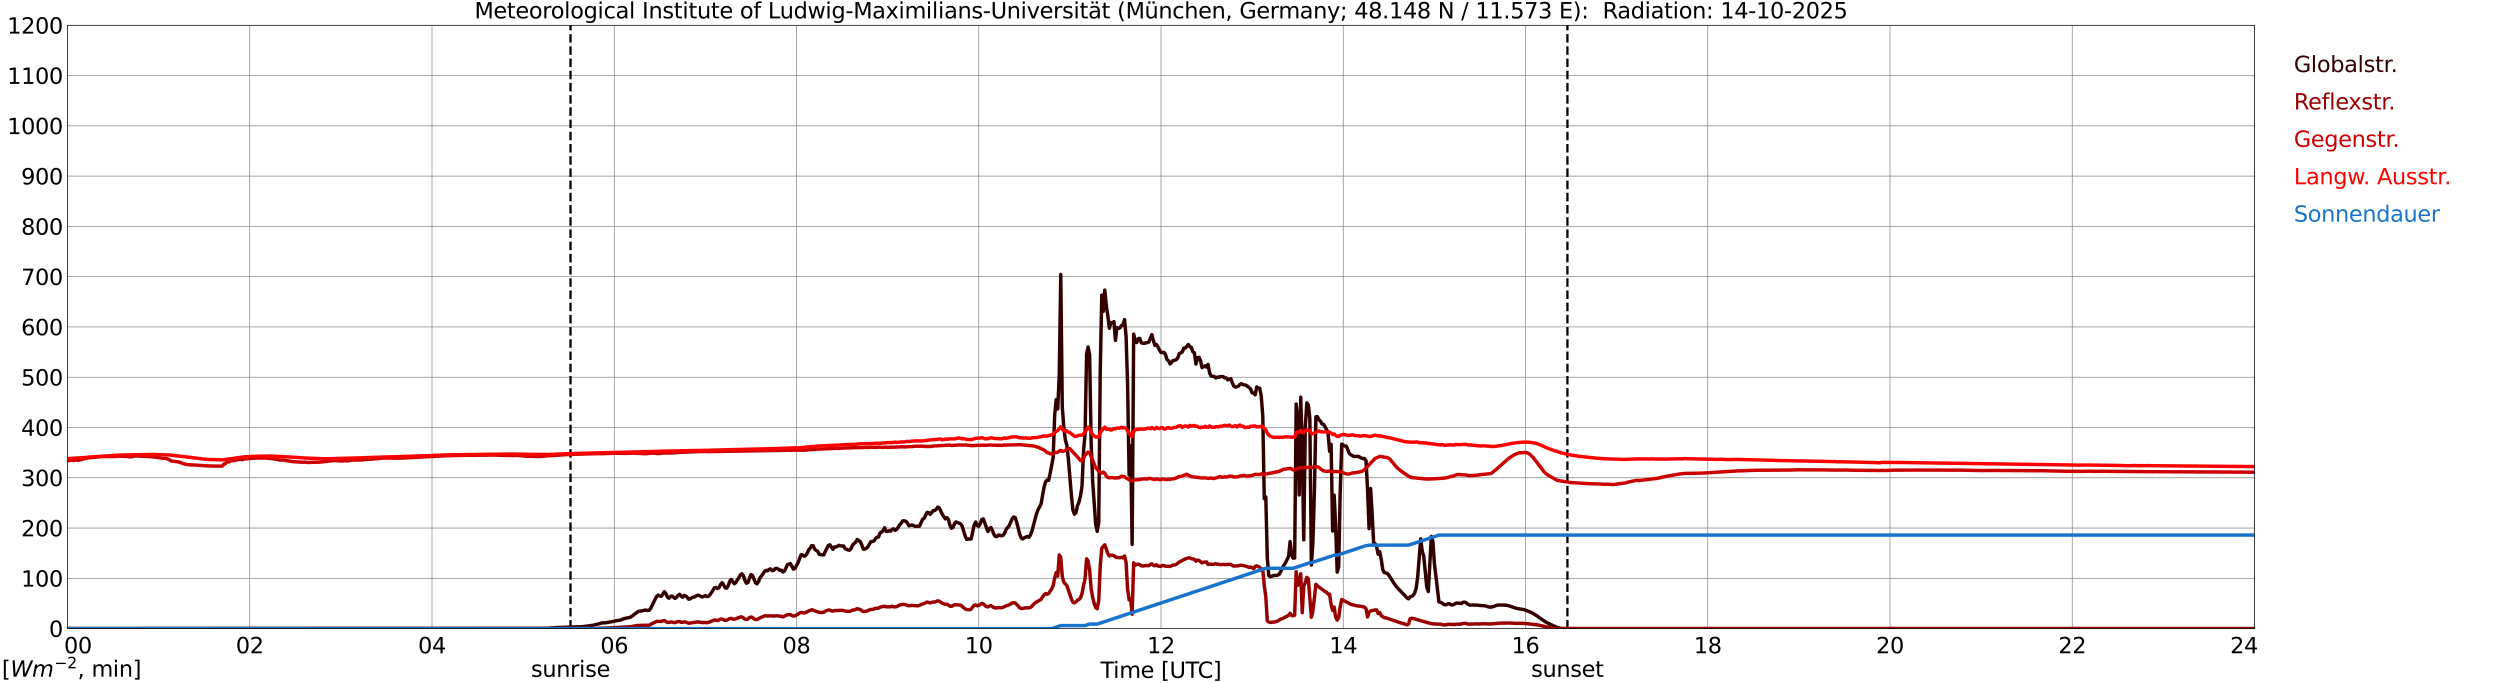 <?xml version="1.0" encoding="utf-8" standalone="no"?>
<!DOCTYPE svg PUBLIC "-//W3C//DTD SVG 1.1//EN"
  "http://www.w3.org/Graphics/SVG/1.1/DTD/svg11.dtd">
<svg xmlns:xlink="http://www.w3.org/1999/xlink" width="1085.4pt" height="296.64pt" viewBox="0 0 1085.4 296.64" xmlns="http://www.w3.org/2000/svg" version="1.1">
 <defs>
  <style type="text/css">*{stroke-linejoin: round; stroke-linecap: butt}</style>
 </defs>
 <g id="figure_1">
  <g id="patch_1">
   <path d="M 0 296.64 
L 1085.4 296.64 
L 1085.4 0 
L 0 0 
z
" style="fill: #ffffff"/>
  </g>
  <g id="axes_1">
   <g id="patch_2">
    <path d="M 29.306 272.909 
L 978.814 272.909 
L 978.814 10.976 
L 29.306 10.976 
z
" style="fill: #ffffff"/>
   </g>
   <g id="patch_3">
    <path d="M 978.814 272.909 
L 978.814 272.909 
L 978.814 10.976 
L 978.814 10.976 
z
" clip-path="url(#p4740bba8dc)" style="fill: #d3d3d3; opacity: 0.25; stroke: #d3d3d3; stroke-linejoin: miter"/>
   </g>
   <g id="matplotlib.axis_1">
    <g id="xtick_1">
     <g id="line2d_1">
      <path d="M 29.306 272.909 
L 29.306 10.976 
" clip-path="url(#p4740bba8dc)" style="fill: none; stroke: #808080; stroke-width: 0.3; stroke-linecap: square"/>
     </g>
     <g id="line2d_2"/>
     <g id="text_1">
      <!--    00 -->
      <g transform="translate(18.733 283.627) scale(0.095 -0.095)">
       <defs>
        <path id="DejaVuSans-20" transform="scale(0.016)"/>
        <path id="DejaVuSans-30" d="M 2034 4250 
Q 1547 4250 1301 3770 
Q 1056 3291 1056 2328 
Q 1056 1369 1301 889 
Q 1547 409 2034 409 
Q 2525 409 2770 889 
Q 3016 1369 3016 2328 
Q 3016 3291 2770 3770 
Q 2525 4250 2034 4250 
z
M 2034 4750 
Q 2819 4750 3233 4129 
Q 3647 3509 3647 2328 
Q 3647 1150 3233 529 
Q 2819 -91 2034 -91 
Q 1250 -91 836 529 
Q 422 1150 422 2328 
Q 422 3509 836 4129 
Q 1250 4750 2034 4750 
z
" transform="scale(0.016)"/>
       </defs>
       <use xlink:href="#DejaVuSans-20"/>
       <use xlink:href="#DejaVuSans-20" transform="translate(31.787 0)"/>
       <use xlink:href="#DejaVuSans-20" transform="translate(63.574 0)"/>
       <use xlink:href="#DejaVuSans-30" transform="translate(95.361 0)"/>
       <use xlink:href="#DejaVuSans-30" transform="translate(158.984 0)"/>
      </g>
     </g>
    </g>
    <g id="xtick_2">
     <g id="line2d_3">
      <path d="M 108.431 272.909 
L 108.431 10.976 
" clip-path="url(#p4740bba8dc)" style="fill: none; stroke: #808080; stroke-width: 0.3; stroke-linecap: square"/>
     </g>
     <g id="line2d_4"/>
     <g id="text_2">
      <!-- 02 -->
      <g transform="translate(102.387 283.627) scale(0.095 -0.095)">
       <defs>
        <path id="DejaVuSans-32" d="M 1228 531 
L 3431 531 
L 3431 0 
L 469 0 
L 469 531 
Q 828 903 1448 1529 
Q 2069 2156 2228 2338 
Q 2531 2678 2651 2914 
Q 2772 3150 2772 3378 
Q 2772 3750 2511 3984 
Q 2250 4219 1831 4219 
Q 1534 4219 1204 4116 
Q 875 4013 500 3803 
L 500 4441 
Q 881 4594 1212 4672 
Q 1544 4750 1819 4750 
Q 2544 4750 2975 4387 
Q 3406 4025 3406 3419 
Q 3406 3131 3298 2873 
Q 3191 2616 2906 2266 
Q 2828 2175 2409 1742 
Q 1991 1309 1228 531 
z
" transform="scale(0.016)"/>
       </defs>
       <use xlink:href="#DejaVuSans-30"/>
       <use xlink:href="#DejaVuSans-32" transform="translate(63.623 0)"/>
      </g>
     </g>
    </g>
    <g id="xtick_3">
     <g id="line2d_5">
      <path d="M 187.557 272.909 
L 187.557 10.976 
" clip-path="url(#p4740bba8dc)" style="fill: none; stroke: #808080; stroke-width: 0.3; stroke-linecap: square"/>
     </g>
     <g id="line2d_6"/>
     <g id="text_3">
      <!-- 04 -->
      <g transform="translate(181.513 283.627) scale(0.095 -0.095)">
       <defs>
        <path id="DejaVuSans-34" d="M 2419 4116 
L 825 1625 
L 2419 1625 
L 2419 4116 
z
M 2253 4666 
L 3047 4666 
L 3047 1625 
L 3713 1625 
L 3713 1100 
L 3047 1100 
L 3047 0 
L 2419 0 
L 2419 1100 
L 313 1100 
L 313 1709 
L 2253 4666 
z
" transform="scale(0.016)"/>
       </defs>
       <use xlink:href="#DejaVuSans-30"/>
       <use xlink:href="#DejaVuSans-34" transform="translate(63.623 0)"/>
      </g>
     </g>
    </g>
    <g id="xtick_4">
     <g id="line2d_7">
      <path d="M 266.683 272.909 
L 266.683 10.976 
" clip-path="url(#p4740bba8dc)" style="fill: none; stroke: #808080; stroke-width: 0.3; stroke-linecap: square"/>
     </g>
     <g id="line2d_8"/>
     <g id="text_4">
      <!-- 06 -->
      <g transform="translate(260.638 283.627) scale(0.095 -0.095)">
       <defs>
        <path id="DejaVuSans-36" d="M 2113 2584 
Q 1688 2584 1439 2293 
Q 1191 2003 1191 1497 
Q 1191 994 1439 701 
Q 1688 409 2113 409 
Q 2538 409 2786 701 
Q 3034 994 3034 1497 
Q 3034 2003 2786 2293 
Q 2538 2584 2113 2584 
z
M 3366 4563 
L 3366 3988 
Q 3128 4100 2886 4159 
Q 2644 4219 2406 4219 
Q 1781 4219 1451 3797 
Q 1122 3375 1075 2522 
Q 1259 2794 1537 2939 
Q 1816 3084 2150 3084 
Q 2853 3084 3261 2657 
Q 3669 2231 3669 1497 
Q 3669 778 3244 343 
Q 2819 -91 2113 -91 
Q 1303 -91 875 529 
Q 447 1150 447 2328 
Q 447 3434 972 4092 
Q 1497 4750 2381 4750 
Q 2619 4750 2861 4703 
Q 3103 4656 3366 4563 
z
" transform="scale(0.016)"/>
       </defs>
       <use xlink:href="#DejaVuSans-30"/>
       <use xlink:href="#DejaVuSans-36" transform="translate(63.623 0)"/>
      </g>
     </g>
    </g>
    <g id="xtick_5">
     <g id="line2d_9">
      <path d="M 345.808 272.909 
L 345.808 10.976 
" clip-path="url(#p4740bba8dc)" style="fill: none; stroke: #808080; stroke-width: 0.3; stroke-linecap: square"/>
     </g>
     <g id="line2d_10"/>
     <g id="text_5">
      <!-- 08 -->
      <g transform="translate(339.764 283.627) scale(0.095 -0.095)">
       <defs>
        <path id="DejaVuSans-38" d="M 2034 2216 
Q 1584 2216 1326 1975 
Q 1069 1734 1069 1313 
Q 1069 891 1326 650 
Q 1584 409 2034 409 
Q 2484 409 2743 651 
Q 3003 894 3003 1313 
Q 3003 1734 2745 1975 
Q 2488 2216 2034 2216 
z
M 1403 2484 
Q 997 2584 770 2862 
Q 544 3141 544 3541 
Q 544 4100 942 4425 
Q 1341 4750 2034 4750 
Q 2731 4750 3128 4425 
Q 3525 4100 3525 3541 
Q 3525 3141 3298 2862 
Q 3072 2584 2669 2484 
Q 3125 2378 3379 2068 
Q 3634 1759 3634 1313 
Q 3634 634 3220 271 
Q 2806 -91 2034 -91 
Q 1263 -91 848 271 
Q 434 634 434 1313 
Q 434 1759 690 2068 
Q 947 2378 1403 2484 
z
M 1172 3481 
Q 1172 3119 1398 2916 
Q 1625 2713 2034 2713 
Q 2441 2713 2670 2916 
Q 2900 3119 2900 3481 
Q 2900 3844 2670 4047 
Q 2441 4250 2034 4250 
Q 1625 4250 1398 4047 
Q 1172 3844 1172 3481 
z
" transform="scale(0.016)"/>
       </defs>
       <use xlink:href="#DejaVuSans-30"/>
       <use xlink:href="#DejaVuSans-38" transform="translate(63.623 0)"/>
      </g>
     </g>
    </g>
    <g id="xtick_6">
     <g id="line2d_11">
      <path d="M 424.934 272.909 
L 424.934 10.976 
" clip-path="url(#p4740bba8dc)" style="fill: none; stroke: #808080; stroke-width: 0.3; stroke-linecap: square"/>
     </g>
     <g id="line2d_12"/>
     <g id="text_6">
      <!-- 10 -->
      <g transform="translate(418.89 283.627) scale(0.095 -0.095)">
       <defs>
        <path id="DejaVuSans-31" d="M 794 531 
L 1825 531 
L 1825 4091 
L 703 3866 
L 703 4441 
L 1819 4666 
L 2450 4666 
L 2450 531 
L 3481 531 
L 3481 0 
L 794 0 
L 794 531 
z
" transform="scale(0.016)"/>
       </defs>
       <use xlink:href="#DejaVuSans-31"/>
       <use xlink:href="#DejaVuSans-30" transform="translate(63.623 0)"/>
      </g>
     </g>
    </g>
    <g id="xtick_7">
     <g id="line2d_13">
      <path d="M 504.06 272.909 
L 504.06 10.976 
" clip-path="url(#p4740bba8dc)" style="fill: none; stroke: #808080; stroke-width: 0.3; stroke-linecap: square"/>
     </g>
     <g id="line2d_14"/>
     <g id="text_7">
      <!-- 12 -->
      <g transform="translate(498.015 283.627) scale(0.095 -0.095)">
       <use xlink:href="#DejaVuSans-31"/>
       <use xlink:href="#DejaVuSans-32" transform="translate(63.623 0)"/>
      </g>
     </g>
    </g>
    <g id="xtick_8">
     <g id="line2d_15">
      <path d="M 583.185 272.909 
L 583.185 10.976 
" clip-path="url(#p4740bba8dc)" style="fill: none; stroke: #808080; stroke-width: 0.3; stroke-linecap: square"/>
     </g>
     <g id="line2d_16"/>
     <g id="text_8">
      <!-- 14 -->
      <g transform="translate(577.141 283.627) scale(0.095 -0.095)">
       <use xlink:href="#DejaVuSans-31"/>
       <use xlink:href="#DejaVuSans-34" transform="translate(63.623 0)"/>
      </g>
     </g>
    </g>
    <g id="xtick_9">
     <g id="line2d_17">
      <path d="M 662.311 272.909 
L 662.311 10.976 
" clip-path="url(#p4740bba8dc)" style="fill: none; stroke: #808080; stroke-width: 0.3; stroke-linecap: square"/>
     </g>
     <g id="line2d_18"/>
     <g id="text_9">
      <!-- 16 -->
      <g transform="translate(656.267 283.627) scale(0.095 -0.095)">
       <use xlink:href="#DejaVuSans-31"/>
       <use xlink:href="#DejaVuSans-36" transform="translate(63.623 0)"/>
      </g>
     </g>
    </g>
    <g id="xtick_10">
     <g id="line2d_19">
      <path d="M 741.437 272.909 
L 741.437 10.976 
" clip-path="url(#p4740bba8dc)" style="fill: none; stroke: #808080; stroke-width: 0.3; stroke-linecap: square"/>
     </g>
     <g id="line2d_20"/>
     <g id="text_10">
      <!-- 18 -->
      <g transform="translate(735.392 283.627) scale(0.095 -0.095)">
       <use xlink:href="#DejaVuSans-31"/>
       <use xlink:href="#DejaVuSans-38" transform="translate(63.623 0)"/>
      </g>
     </g>
    </g>
    <g id="xtick_11">
     <g id="line2d_21">
      <path d="M 820.562 272.909 
L 820.562 10.976 
" clip-path="url(#p4740bba8dc)" style="fill: none; stroke: #808080; stroke-width: 0.3; stroke-linecap: square"/>
     </g>
     <g id="line2d_22"/>
     <g id="text_11">
      <!-- 20 -->
      <g transform="translate(814.518 283.627) scale(0.095 -0.095)">
       <use xlink:href="#DejaVuSans-32"/>
       <use xlink:href="#DejaVuSans-30" transform="translate(63.623 0)"/>
      </g>
     </g>
    </g>
    <g id="xtick_12">
     <g id="line2d_23">
      <path d="M 899.688 272.909 
L 899.688 10.976 
" clip-path="url(#p4740bba8dc)" style="fill: none; stroke: #808080; stroke-width: 0.3; stroke-linecap: square"/>
     </g>
     <g id="line2d_24"/>
     <g id="text_12">
      <!-- 22 -->
      <g transform="translate(893.644 283.627) scale(0.095 -0.095)">
       <use xlink:href="#DejaVuSans-32"/>
       <use xlink:href="#DejaVuSans-32" transform="translate(63.623 0)"/>
      </g>
     </g>
    </g>
    <g id="xtick_13">
     <g id="line2d_25">
      <path d="M 978.814 272.909 
L 978.814 10.976 
" clip-path="url(#p4740bba8dc)" style="fill: none; stroke: #808080; stroke-width: 0.3; stroke-linecap: square"/>
     </g>
     <g id="line2d_26"/>
     <g id="text_13">
      <!-- 24    -->
      <g transform="translate(968.241 283.627) scale(0.095 -0.095)">
       <use xlink:href="#DejaVuSans-32"/>
       <use xlink:href="#DejaVuSans-34" transform="translate(63.623 0)"/>
       <use xlink:href="#DejaVuSans-20" transform="translate(127.246 0)"/>
       <use xlink:href="#DejaVuSans-20" transform="translate(159.033 0)"/>
       <use xlink:href="#DejaVuSans-20" transform="translate(190.82 0)"/>
      </g>
     </g>
    </g>
    <g id="text_14">
     <!-- Time [UTC] -->
     <g transform="translate(477.806 294.322) scale(0.095 -0.095)">
      <defs>
       <path id="DejaVuSans-54" d="M -19 4666 
L 3928 4666 
L 3928 4134 
L 2272 4134 
L 2272 0 
L 1638 0 
L 1638 4134 
L -19 4134 
L -19 4666 
z
" transform="scale(0.016)"/>
       <path id="DejaVuSans-69" d="M 603 3500 
L 1178 3500 
L 1178 0 
L 603 0 
L 603 3500 
z
M 603 4863 
L 1178 4863 
L 1178 4134 
L 603 4134 
L 603 4863 
z
" transform="scale(0.016)"/>
       <path id="DejaVuSans-6d" d="M 3328 2828 
Q 3544 3216 3844 3400 
Q 4144 3584 4550 3584 
Q 5097 3584 5394 3201 
Q 5691 2819 5691 2113 
L 5691 0 
L 5113 0 
L 5113 2094 
Q 5113 2597 4934 2840 
Q 4756 3084 4391 3084 
Q 3944 3084 3684 2787 
Q 3425 2491 3425 1978 
L 3425 0 
L 2847 0 
L 2847 2094 
Q 2847 2600 2669 2842 
Q 2491 3084 2119 3084 
Q 1678 3084 1418 2786 
Q 1159 2488 1159 1978 
L 1159 0 
L 581 0 
L 581 3500 
L 1159 3500 
L 1159 2956 
Q 1356 3278 1631 3431 
Q 1906 3584 2284 3584 
Q 2666 3584 2933 3390 
Q 3200 3197 3328 2828 
z
" transform="scale(0.016)"/>
       <path id="DejaVuSans-65" d="M 3597 1894 
L 3597 1613 
L 953 1613 
Q 991 1019 1311 708 
Q 1631 397 2203 397 
Q 2534 397 2845 478 
Q 3156 559 3463 722 
L 3463 178 
Q 3153 47 2828 -22 
Q 2503 -91 2169 -91 
Q 1331 -91 842 396 
Q 353 884 353 1716 
Q 353 2575 817 3079 
Q 1281 3584 2069 3584 
Q 2775 3584 3186 3129 
Q 3597 2675 3597 1894 
z
M 3022 2063 
Q 3016 2534 2758 2815 
Q 2500 3097 2075 3097 
Q 1594 3097 1305 2825 
Q 1016 2553 972 2059 
L 3022 2063 
z
" transform="scale(0.016)"/>
       <path id="DejaVuSans-5b" d="M 550 4863 
L 1875 4863 
L 1875 4416 
L 1125 4416 
L 1125 -397 
L 1875 -397 
L 1875 -844 
L 550 -844 
L 550 4863 
z
" transform="scale(0.016)"/>
       <path id="DejaVuSans-55" d="M 556 4666 
L 1191 4666 
L 1191 1831 
Q 1191 1081 1462 751 
Q 1734 422 2344 422 
Q 2950 422 3222 751 
Q 3494 1081 3494 1831 
L 3494 4666 
L 4128 4666 
L 4128 1753 
Q 4128 841 3676 375 
Q 3225 -91 2344 -91 
Q 1459 -91 1007 375 
Q 556 841 556 1753 
L 556 4666 
z
" transform="scale(0.016)"/>
       <path id="DejaVuSans-43" d="M 4122 4306 
L 4122 3641 
Q 3803 3938 3442 4084 
Q 3081 4231 2675 4231 
Q 1875 4231 1450 3742 
Q 1025 3253 1025 2328 
Q 1025 1406 1450 917 
Q 1875 428 2675 428 
Q 3081 428 3442 575 
Q 3803 722 4122 1019 
L 4122 359 
Q 3791 134 3420 21 
Q 3050 -91 2638 -91 
Q 1578 -91 968 557 
Q 359 1206 359 2328 
Q 359 3453 968 4101 
Q 1578 4750 2638 4750 
Q 3056 4750 3426 4639 
Q 3797 4528 4122 4306 
z
" transform="scale(0.016)"/>
       <path id="DejaVuSans-5d" d="M 1947 4863 
L 1947 -844 
L 622 -844 
L 622 -397 
L 1369 -397 
L 1369 4416 
L 622 4416 
L 622 4863 
L 1947 4863 
z
" transform="scale(0.016)"/>
      </defs>
      <use xlink:href="#DejaVuSans-54"/>
      <use xlink:href="#DejaVuSans-69" transform="translate(57.959 0)"/>
      <use xlink:href="#DejaVuSans-6d" transform="translate(85.742 0)"/>
      <use xlink:href="#DejaVuSans-65" transform="translate(183.154 0)"/>
      <use xlink:href="#DejaVuSans-20" transform="translate(244.678 0)"/>
      <use xlink:href="#DejaVuSans-5b" transform="translate(276.465 0)"/>
      <use xlink:href="#DejaVuSans-55" transform="translate(315.479 0)"/>
      <use xlink:href="#DejaVuSans-54" transform="translate(388.672 0)"/>
      <use xlink:href="#DejaVuSans-43" transform="translate(443.881 0)"/>
      <use xlink:href="#DejaVuSans-5d" transform="translate(513.705 0)"/>
     </g>
    </g>
   </g>
   <g id="matplotlib.axis_2">
    <g id="ytick_1">
     <g id="line2d_27">
      <path d="M 29.306 272.909 
L 978.814 272.909 
" clip-path="url(#p4740bba8dc)" style="fill: none; stroke: #808080; stroke-width: 0.3; stroke-linecap: square"/>
     </g>
     <g id="line2d_28"/>
     <g id="text_15">
      <!-- 0 -->
      <g transform="translate(21.261 276.518) scale(0.095 -0.095)">
       <use xlink:href="#DejaVuSans-30"/>
      </g>
     </g>
    </g>
    <g id="ytick_2">
     <g id="line2d_29">
      <path d="M 29.306 251.081 
L 978.814 251.081 
" clip-path="url(#p4740bba8dc)" style="fill: none; stroke: #808080; stroke-width: 0.3; stroke-linecap: square"/>
     </g>
     <g id="line2d_30"/>
     <g id="text_16">
      <!-- 100 -->
      <g transform="translate(9.173 254.69) scale(0.095 -0.095)">
       <use xlink:href="#DejaVuSans-31"/>
       <use xlink:href="#DejaVuSans-30" transform="translate(63.623 0)"/>
       <use xlink:href="#DejaVuSans-30" transform="translate(127.246 0)"/>
      </g>
     </g>
    </g>
    <g id="ytick_3">
     <g id="line2d_31">
      <path d="M 29.306 229.253 
L 978.814 229.253 
" clip-path="url(#p4740bba8dc)" style="fill: none; stroke: #808080; stroke-width: 0.3; stroke-linecap: square"/>
     </g>
     <g id="line2d_32"/>
     <g id="text_17">
      <!-- 200 -->
      <g transform="translate(9.173 232.863) scale(0.095 -0.095)">
       <use xlink:href="#DejaVuSans-32"/>
       <use xlink:href="#DejaVuSans-30" transform="translate(63.623 0)"/>
       <use xlink:href="#DejaVuSans-30" transform="translate(127.246 0)"/>
      </g>
     </g>
    </g>
    <g id="ytick_4">
     <g id="line2d_33">
      <path d="M 29.306 207.426 
L 978.814 207.426 
" clip-path="url(#p4740bba8dc)" style="fill: none; stroke: #808080; stroke-width: 0.3; stroke-linecap: square"/>
     </g>
     <g id="line2d_34"/>
     <g id="text_18">
      <!-- 300 -->
      <g transform="translate(9.173 211.035) scale(0.095 -0.095)">
       <defs>
        <path id="DejaVuSans-33" d="M 2597 2516 
Q 3050 2419 3304 2112 
Q 3559 1806 3559 1356 
Q 3559 666 3084 287 
Q 2609 -91 1734 -91 
Q 1441 -91 1130 -33 
Q 819 25 488 141 
L 488 750 
Q 750 597 1062 519 
Q 1375 441 1716 441 
Q 2309 441 2620 675 
Q 2931 909 2931 1356 
Q 2931 1769 2642 2001 
Q 2353 2234 1838 2234 
L 1294 2234 
L 1294 2753 
L 1863 2753 
Q 2328 2753 2575 2939 
Q 2822 3125 2822 3475 
Q 2822 3834 2567 4026 
Q 2313 4219 1838 4219 
Q 1578 4219 1281 4162 
Q 984 4106 628 3988 
L 628 4550 
Q 988 4650 1302 4700 
Q 1616 4750 1894 4750 
Q 2613 4750 3031 4423 
Q 3450 4097 3450 3541 
Q 3450 3153 3228 2886 
Q 3006 2619 2597 2516 
z
" transform="scale(0.016)"/>
       </defs>
       <use xlink:href="#DejaVuSans-33"/>
       <use xlink:href="#DejaVuSans-30" transform="translate(63.623 0)"/>
       <use xlink:href="#DejaVuSans-30" transform="translate(127.246 0)"/>
      </g>
     </g>
    </g>
    <g id="ytick_5">
     <g id="line2d_35">
      <path d="M 29.306 185.598 
L 978.814 185.598 
" clip-path="url(#p4740bba8dc)" style="fill: none; stroke: #808080; stroke-width: 0.3; stroke-linecap: square"/>
     </g>
     <g id="line2d_36"/>
     <g id="text_19">
      <!-- 400 -->
      <g transform="translate(9.173 189.207) scale(0.095 -0.095)">
       <use xlink:href="#DejaVuSans-34"/>
       <use xlink:href="#DejaVuSans-30" transform="translate(63.623 0)"/>
       <use xlink:href="#DejaVuSans-30" transform="translate(127.246 0)"/>
      </g>
     </g>
    </g>
    <g id="ytick_6">
     <g id="line2d_37">
      <path d="M 29.306 163.77 
L 978.814 163.77 
" clip-path="url(#p4740bba8dc)" style="fill: none; stroke: #808080; stroke-width: 0.3; stroke-linecap: square"/>
     </g>
     <g id="line2d_38"/>
     <g id="text_20">
      <!-- 500 -->
      <g transform="translate(9.173 167.379) scale(0.095 -0.095)">
       <defs>
        <path id="DejaVuSans-35" d="M 691 4666 
L 3169 4666 
L 3169 4134 
L 1269 4134 
L 1269 2991 
Q 1406 3038 1543 3061 
Q 1681 3084 1819 3084 
Q 2600 3084 3056 2656 
Q 3513 2228 3513 1497 
Q 3513 744 3044 326 
Q 2575 -91 1722 -91 
Q 1428 -91 1123 -41 
Q 819 9 494 109 
L 494 744 
Q 775 591 1075 516 
Q 1375 441 1709 441 
Q 2250 441 2565 725 
Q 2881 1009 2881 1497 
Q 2881 1984 2565 2268 
Q 2250 2553 1709 2553 
Q 1456 2553 1204 2497 
Q 953 2441 691 2322 
L 691 4666 
z
" transform="scale(0.016)"/>
       </defs>
       <use xlink:href="#DejaVuSans-35"/>
       <use xlink:href="#DejaVuSans-30" transform="translate(63.623 0)"/>
       <use xlink:href="#DejaVuSans-30" transform="translate(127.246 0)"/>
      </g>
     </g>
    </g>
    <g id="ytick_7">
     <g id="line2d_39">
      <path d="M 29.306 141.942 
L 978.814 141.942 
" clip-path="url(#p4740bba8dc)" style="fill: none; stroke: #808080; stroke-width: 0.3; stroke-linecap: square"/>
     </g>
     <g id="line2d_40"/>
     <g id="text_21">
      <!-- 600 -->
      <g transform="translate(9.173 145.551) scale(0.095 -0.095)">
       <use xlink:href="#DejaVuSans-36"/>
       <use xlink:href="#DejaVuSans-30" transform="translate(63.623 0)"/>
       <use xlink:href="#DejaVuSans-30" transform="translate(127.246 0)"/>
      </g>
     </g>
    </g>
    <g id="ytick_8">
     <g id="line2d_41">
      <path d="M 29.306 120.114 
L 978.814 120.114 
" clip-path="url(#p4740bba8dc)" style="fill: none; stroke: #808080; stroke-width: 0.3; stroke-linecap: square"/>
     </g>
     <g id="line2d_42"/>
     <g id="text_22">
      <!-- 700 -->
      <g transform="translate(9.173 123.724) scale(0.095 -0.095)">
       <defs>
        <path id="DejaVuSans-37" d="M 525 4666 
L 3525 4666 
L 3525 4397 
L 1831 0 
L 1172 0 
L 2766 4134 
L 525 4134 
L 525 4666 
z
" transform="scale(0.016)"/>
       </defs>
       <use xlink:href="#DejaVuSans-37"/>
       <use xlink:href="#DejaVuSans-30" transform="translate(63.623 0)"/>
       <use xlink:href="#DejaVuSans-30" transform="translate(127.246 0)"/>
      </g>
     </g>
    </g>
    <g id="ytick_9">
     <g id="line2d_43">
      <path d="M 29.306 98.287 
L 978.814 98.287 
" clip-path="url(#p4740bba8dc)" style="fill: none; stroke: #808080; stroke-width: 0.3; stroke-linecap: square"/>
     </g>
     <g id="line2d_44"/>
     <g id="text_23">
      <!-- 800 -->
      <g transform="translate(9.173 101.896) scale(0.095 -0.095)">
       <use xlink:href="#DejaVuSans-38"/>
       <use xlink:href="#DejaVuSans-30" transform="translate(63.623 0)"/>
       <use xlink:href="#DejaVuSans-30" transform="translate(127.246 0)"/>
      </g>
     </g>
    </g>
    <g id="ytick_10">
     <g id="line2d_45">
      <path d="M 29.306 76.459 
L 978.814 76.459 
" clip-path="url(#p4740bba8dc)" style="fill: none; stroke: #808080; stroke-width: 0.3; stroke-linecap: square"/>
     </g>
     <g id="line2d_46"/>
     <g id="text_24">
      <!-- 900 -->
      <g transform="translate(9.173 80.068) scale(0.095 -0.095)">
       <defs>
        <path id="DejaVuSans-39" d="M 703 97 
L 703 672 
Q 941 559 1184 500 
Q 1428 441 1663 441 
Q 2288 441 2617 861 
Q 2947 1281 2994 2138 
Q 2813 1869 2534 1725 
Q 2256 1581 1919 1581 
Q 1219 1581 811 2004 
Q 403 2428 403 3163 
Q 403 3881 828 4315 
Q 1253 4750 1959 4750 
Q 2769 4750 3195 4129 
Q 3622 3509 3622 2328 
Q 3622 1225 3098 567 
Q 2575 -91 1691 -91 
Q 1453 -91 1209 -44 
Q 966 3 703 97 
z
M 1959 2075 
Q 2384 2075 2632 2365 
Q 2881 2656 2881 3163 
Q 2881 3666 2632 3958 
Q 2384 4250 1959 4250 
Q 1534 4250 1286 3958 
Q 1038 3666 1038 3163 
Q 1038 2656 1286 2365 
Q 1534 2075 1959 2075 
z
" transform="scale(0.016)"/>
       </defs>
       <use xlink:href="#DejaVuSans-39"/>
       <use xlink:href="#DejaVuSans-30" transform="translate(63.623 0)"/>
       <use xlink:href="#DejaVuSans-30" transform="translate(127.246 0)"/>
      </g>
     </g>
    </g>
    <g id="ytick_11">
     <g id="line2d_47">
      <path d="M 29.306 54.631 
L 978.814 54.631 
" clip-path="url(#p4740bba8dc)" style="fill: none; stroke: #808080; stroke-width: 0.3; stroke-linecap: square"/>
     </g>
     <g id="line2d_48"/>
     <g id="text_25">
      <!-- 1000 -->
      <g transform="translate(3.128 58.24) scale(0.095 -0.095)">
       <use xlink:href="#DejaVuSans-31"/>
       <use xlink:href="#DejaVuSans-30" transform="translate(63.623 0)"/>
       <use xlink:href="#DejaVuSans-30" transform="translate(127.246 0)"/>
       <use xlink:href="#DejaVuSans-30" transform="translate(190.869 0)"/>
      </g>
     </g>
    </g>
    <g id="ytick_12">
     <g id="line2d_49">
      <path d="M 29.306 32.803 
L 978.814 32.803 
" clip-path="url(#p4740bba8dc)" style="fill: none; stroke: #808080; stroke-width: 0.3; stroke-linecap: square"/>
     </g>
     <g id="line2d_50"/>
     <g id="text_26">
      <!-- 1100 -->
      <g transform="translate(3.128 36.413) scale(0.095 -0.095)">
       <use xlink:href="#DejaVuSans-31"/>
       <use xlink:href="#DejaVuSans-31" transform="translate(63.623 0)"/>
       <use xlink:href="#DejaVuSans-30" transform="translate(127.246 0)"/>
       <use xlink:href="#DejaVuSans-30" transform="translate(190.869 0)"/>
      </g>
     </g>
    </g>
    <g id="ytick_13">
     <g id="line2d_51">
      <path d="M 29.306 10.976 
L 978.814 10.976 
" clip-path="url(#p4740bba8dc)" style="fill: none; stroke: #808080; stroke-width: 0.3; stroke-linecap: square"/>
     </g>
     <g id="line2d_52"/>
     <g id="text_27">
      <!-- 1200 -->
      <g transform="translate(3.128 14.585) scale(0.095 -0.095)">
       <use xlink:href="#DejaVuSans-31"/>
       <use xlink:href="#DejaVuSans-32" transform="translate(63.623 0)"/>
       <use xlink:href="#DejaVuSans-30" transform="translate(127.246 0)"/>
       <use xlink:href="#DejaVuSans-30" transform="translate(190.869 0)"/>
      </g>
     </g>
    </g>
   </g>
   <g id="line2d_53">
    <path d="M 247.693 272.909 
L 247.693 10.976 
" clip-path="url(#p4740bba8dc)" style="fill: none; stroke-dasharray: 3.7,1.6; stroke-dashoffset: 0; stroke: #000000"/>
   </g>
   <g id="line2d_54">
    <path d="M 680.51 272.909 
L 680.51 10.976 
" clip-path="url(#p4740bba8dc)" style="fill: none; stroke-dasharray: 3.7,1.6; stroke-dashoffset: 0; stroke: #000000"/>
   </g>
   <g id="line2d_55">
    <path d="M 29.306 272.909 
L 237.67 272.867 
L 240.967 272.485 
L 252.836 272.088 
L 257.451 271.473 
L 260.748 270.639 
L 261.408 270.44 
L 262.726 270.403 
L 266.683 269.733 
L 267.342 269.515 
L 269.32 269.261 
L 270.639 268.683 
L 271.958 268.356 
L 273.277 268.085 
L 273.936 267.812 
L 274.595 267.378 
L 275.914 266.328 
L 277.233 265.422 
L 278.552 265.241 
L 279.87 264.933 
L 280.53 264.896 
L 281.189 265.042 
L 281.849 264.968 
L 282.508 264.136 
L 284.486 260.059 
L 285.145 258.845 
L 285.805 258.356 
L 286.464 258.773 
L 287.124 258.865 
L 288.442 256.907 
L 289.102 257.669 
L 289.761 259.227 
L 290.42 259.716 
L 291.08 259.063 
L 291.739 258.756 
L 293.058 259.806 
L 293.717 259.354 
L 294.377 258.483 
L 295.036 258.014 
L 295.696 258.756 
L 296.355 259.299 
L 297.014 258.537 
L 297.674 258.719 
L 298.333 259.299 
L 298.992 260.15 
L 299.652 260.006 
L 300.311 259.535 
L 300.971 259.245 
L 301.63 259.135 
L 302.289 258.684 
L 302.949 258.411 
L 303.608 258.52 
L 304.267 258.937 
L 304.927 259.173 
L 306.246 258.575 
L 306.905 259.026 
L 307.564 258.9 
L 308.224 258.23 
L 308.883 257.324 
L 310.202 255.204 
L 310.861 255.043 
L 311.521 255.512 
L 312.18 255.097 
L 312.839 253.755 
L 313.499 252.995 
L 314.158 253.81 
L 314.818 255.169 
L 315.477 255.368 
L 316.136 254.353 
L 316.796 252.434 
L 317.455 251.546 
L 318.774 253.43 
L 319.433 252.958 
L 321.411 249.699 
L 322.071 249.101 
L 322.73 249.861 
L 323.39 251.926 
L 324.049 253.214 
L 324.708 252.941 
L 326.027 249.464 
L 326.686 249.806 
L 328.005 253.013 
L 328.665 253.484 
L 329.324 252.434 
L 329.983 250.858 
L 331.302 249.101 
L 331.961 248.032 
L 332.621 247.615 
L 333.28 247.851 
L 333.94 247.163 
L 334.599 246.999 
L 335.258 247.779 
L 335.918 247.652 
L 336.577 246.836 
L 337.236 246.764 
L 337.896 247.108 
L 338.555 247.597 
L 339.215 247.543 
L 339.874 248.339 
L 340.533 248.014 
L 341.193 246.729 
L 341.852 245.133 
L 343.171 244.681 
L 344.49 247.126 
L 345.149 246.764 
L 346.468 244.319 
L 347.787 240.877 
L 348.446 240.894 
L 349.105 241.457 
L 349.765 241.221 
L 350.424 240.244 
L 351.083 238.812 
L 351.743 237.978 
L 352.402 236.891 
L 353.062 236.945 
L 353.721 238.521 
L 355.04 239.373 
L 355.699 240.658 
L 356.359 240.859 
L 357.677 240.894 
L 358.337 239.318 
L 359.655 236.784 
L 360.315 236.528 
L 361.634 238.486 
L 362.293 237.489 
L 362.952 237.471 
L 364.271 236.764 
L 364.93 237 
L 366.249 237.055 
L 366.909 238.214 
L 367.568 238.449 
L 368.227 238.812 
L 368.887 238.849 
L 369.546 238.087 
L 370.206 236.548 
L 371.524 235.369 
L 372.184 234.21 
L 372.843 234.771 
L 373.502 235.116 
L 374.162 236.62 
L 374.821 238.449 
L 375.481 238.377 
L 376.14 238.05 
L 376.799 237.417 
L 378.118 235.134 
L 378.777 235.099 
L 379.437 234.88 
L 380.096 233.776 
L 380.756 233.215 
L 381.415 233.16 
L 382.074 231.403 
L 382.734 230.986 
L 383.393 230.351 
L 384.053 229.12 
L 384.712 230.696 
L 385.371 230.751 
L 386.031 230.406 
L 386.69 230.587 
L 387.349 229.81 
L 388.009 229.629 
L 388.668 230.262 
L 389.328 229.773 
L 389.987 228.904 
L 390.646 227.78 
L 391.306 227.092 
L 391.965 226.114 
L 392.624 226.132 
L 393.284 226.331 
L 393.943 227.055 
L 394.603 228.286 
L 395.921 227.944 
L 396.581 228.125 
L 397.24 228.505 
L 398.559 228.487 
L 399.218 228.433 
L 400.537 225.479 
L 401.196 225.062 
L 402.515 222.454 
L 403.175 222.546 
L 403.834 223.325 
L 405.153 221.729 
L 405.812 221.675 
L 406.471 221.114 
L 407.131 220.153 
L 407.79 220.516 
L 409.109 223.305 
L 410.428 225.281 
L 411.087 224.755 
L 411.746 225.534 
L 412.406 227.944 
L 413.065 229.356 
L 413.725 228.994 
L 414.384 227.38 
L 415.043 226.584 
L 417.022 227.4 
L 417.681 228.306 
L 419 232.562 
L 419.659 234.138 
L 421.637 233.957 
L 422.956 227.944 
L 423.615 226.638 
L 424.275 228.197 
L 424.934 228.467 
L 425.593 227.328 
L 426.253 225.588 
L 426.912 225.281 
L 428.89 230.751 
L 429.55 229.574 
L 430.209 229.031 
L 430.869 230.388 
L 431.528 232.036 
L 432.187 232.925 
L 432.847 232.979 
L 433.506 232.272 
L 434.825 232.617 
L 435.484 232.418 
L 436.144 231.512 
L 436.803 229.862 
L 438.122 228.306 
L 439.44 225.226 
L 440.1 224.464 
L 440.759 224.7 
L 441.419 226.785 
L 442.737 231.982 
L 443.397 233.612 
L 444.056 233.994 
L 444.716 233.468 
L 446.034 232.907 
L 446.694 233.27 
L 447.353 232.309 
L 448.012 230.642 
L 449.991 223.107 
L 450.65 221.367 
L 451.969 218.868 
L 453.287 211.514 
L 453.947 209.231 
L 454.606 208.417 
L 455.266 208.561 
L 455.925 205.572 
L 457.244 198.598 
L 457.903 180.139 
L 458.563 173.472 
L 459.222 177.567 
L 459.881 162.912 
L 460.541 119.148 
L 461.2 176.679 
L 461.859 185.482 
L 462.519 190.972 
L 463.178 193.29 
L 463.838 199.286 
L 465.156 215.063 
L 465.816 221.459 
L 466.475 223.251 
L 467.134 222.581 
L 467.794 219.592 
L 468.453 217.927 
L 469.113 215.336 
L 469.772 211.005 
L 470.431 195.789 
L 471.091 188.4 
L 471.75 153.71 
L 472.409 150.649 
L 473.069 154 
L 473.728 192.004 
L 474.388 208.905 
L 475.706 227.671 
L 476.366 230.696 
L 477.025 226.857 
L 477.685 160.721 
L 478.344 128.134 
L 479.003 135.18 
L 479.663 125.94 
L 480.322 132.825 
L 480.981 137.136 
L 481.641 142.516 
L 482.3 140.052 
L 482.96 140.124 
L 483.619 139.618 
L 484.278 147.788 
L 484.938 142.171 
L 485.597 142.588 
L 486.256 142.335 
L 486.916 141.32 
L 487.575 141.084 
L 488.235 138.784 
L 488.894 146.066 
L 489.553 166.771 
L 490.213 206.225 
L 490.872 193.543 
L 491.532 236.347 
L 492.191 145.053 
L 492.85 148.113 
L 493.51 148.728 
L 494.169 147.063 
L 494.828 146.899 
L 495.488 148.783 
L 496.147 149.019 
L 496.807 149.11 
L 497.466 148.82 
L 498.125 148.766 
L 498.785 148.512 
L 500.103 145.306 
L 500.763 147.932 
L 501.422 149.979 
L 502.082 149.58 
L 502.741 150.577 
L 503.4 152.027 
L 504.06 153.022 
L 504.719 153.077 
L 505.379 152.987 
L 506.038 154.02 
L 506.697 156.156 
L 507.357 156.591 
L 508.016 158.023 
L 509.335 156.499 
L 509.994 156.447 
L 510.654 156.174 
L 511.313 155.467 
L 511.972 153.548 
L 513.291 152.841 
L 513.95 151.138 
L 514.61 151.101 
L 515.929 149.58 
L 516.588 150.54 
L 517.247 150.831 
L 517.907 152.769 
L 518.566 153.203 
L 519.226 158.058 
L 519.885 155.323 
L 520.544 155.124 
L 521.204 156.536 
L 521.863 159.579 
L 523.182 158.819 
L 523.841 159.418 
L 524.501 158.204 
L 525.16 161.917 
L 525.819 163.275 
L 527.138 163.438 
L 527.797 164.071 
L 528.457 163.763 
L 529.116 163.746 
L 529.776 163.51 
L 531.094 163.547 
L 531.754 164.091 
L 532.413 164.108 
L 533.073 164.923 
L 534.391 164.434 
L 535.051 166.263 
L 535.71 167.695 
L 536.369 168.094 
L 537.029 167.93 
L 537.688 167.623 
L 538.348 166.898 
L 539.007 166.573 
L 539.666 167.007 
L 540.985 167.26 
L 542.304 168.256 
L 542.963 168.891 
L 543.623 170.539 
L 544.282 170.702 
L 544.941 171.427 
L 545.601 167.985 
L 546.26 168.491 
L 546.919 168.528 
L 547.579 171.971 
L 548.238 180.32 
L 548.898 216.512 
L 549.557 215.716 
L 550.216 242.415 
L 550.876 249.915 
L 551.535 250.387 
L 552.854 249.915 
L 553.513 249.826 
L 554.173 249.861 
L 554.832 249.645 
L 555.491 249.173 
L 556.151 247.923 
L 556.81 246.419 
L 558.129 244.264 
L 559.448 241.638 
L 560.107 235.134 
L 560.766 240.713 
L 561.426 242.308 
L 562.085 242.271 
L 562.745 175.393 
L 563.404 180.828 
L 564.063 214.882 
L 564.723 172.46 
L 565.382 194.305 
L 566.042 234.409 
L 566.701 185.338 
L 567.36 174.904 
L 568.02 175.793 
L 568.679 181.68 
L 569.338 245.314 
L 569.998 235.642 
L 570.657 213.614 
L 571.317 180.918 
L 571.976 180.918 
L 572.635 182.204 
L 573.295 182.839 
L 573.954 184.087 
L 574.613 184.234 
L 575.932 186.442 
L 576.592 188.056 
L 577.251 195.97 
L 577.91 192.928 
L 578.57 230.587 
L 579.229 215.008 
L 579.889 228.142 
L 580.548 248.394 
L 581.207 246.058 
L 581.867 213.306 
L 582.526 192.818 
L 583.845 193.617 
L 584.504 193.689 
L 585.823 196.841 
L 586.482 197.457 
L 587.801 198.164 
L 589.779 198.164 
L 591.098 198.889 
L 591.757 199.142 
L 592.417 199.05 
L 593.076 200.011 
L 593.736 212.437 
L 594.395 229.537 
L 595.054 212.057 
L 595.714 222.655 
L 596.373 235.642 
L 597.032 236.077 
L 597.692 237.506 
L 598.351 240.641 
L 599.011 239.482 
L 599.67 242.797 
L 600.329 247.235 
L 600.989 248.538 
L 602.307 248.938 
L 602.967 249.699 
L 604.945 252.832 
L 606.264 254.715 
L 610.879 259.624 
L 611.539 259.987 
L 612.198 259.101 
L 612.858 258.919 
L 613.517 258.52 
L 614.176 257.487 
L 614.836 255.46 
L 615.495 250.551 
L 616.814 233.94 
L 617.473 239.263 
L 618.133 241.547 
L 619.451 254.969 
L 620.111 256.817 
L 621.429 232.888 
L 622.089 234.935 
L 622.748 244.535 
L 624.726 261.272 
L 626.045 261.781 
L 626.705 262.325 
L 627.364 262.595 
L 628.023 262.486 
L 628.683 262.161 
L 629.342 262.126 
L 630.001 262.615 
L 630.661 262.65 
L 631.32 262.379 
L 631.98 261.925 
L 632.639 261.798 
L 634.617 261.997 
L 635.276 261.454 
L 635.936 261.454 
L 636.595 261.689 
L 637.255 262.325 
L 637.914 262.632 
L 638.573 262.741 
L 639.233 262.667 
L 640.552 262.741 
L 641.211 262.704 
L 642.53 262.885 
L 644.508 262.977 
L 645.827 263.34 
L 646.486 263.538 
L 647.145 263.61 
L 648.464 263.32 
L 649.783 262.796 
L 651.102 262.65 
L 652.42 262.704 
L 653.739 262.722 
L 655.058 262.995 
L 657.695 263.9 
L 658.355 264.136 
L 661.652 264.68 
L 664.949 265.948 
L 667.586 267.576 
L 668.905 268.591 
L 670.224 269.46 
L 671.542 270.313 
L 674.839 271.87 
L 676.158 272.468 
L 677.477 272.813 
L 678.796 272.909 
L 978.154 272.909 
L 978.154 272.909 
" clip-path="url(#p4740bba8dc)" style="fill: none; stroke: #330000; stroke-width: 1.5; stroke-linecap: square"/>
   </g>
   <g id="line2d_56">
    <path d="M 29.306 272.909 
L 259.43 272.817 
L 261.408 272.697 
L 262.726 272.715 
L 273.936 272.084 
L 276.573 271.571 
L 279.87 271.468 
L 281.849 271.468 
L 283.167 270.715 
L 285.145 269.759 
L 287.124 269.792 
L 288.442 269.399 
L 289.761 270.237 
L 290.42 270.237 
L 291.08 270.032 
L 291.739 270.067 
L 292.399 270.255 
L 293.058 270.305 
L 294.377 269.862 
L 295.036 269.877 
L 295.696 270.185 
L 296.355 270.167 
L 297.014 269.98 
L 297.674 270.082 
L 298.992 270.578 
L 302.949 270.014 
L 304.927 270.287 
L 306.246 270.255 
L 306.905 270.372 
L 307.564 270.255 
L 308.883 269.707 
L 310.202 269.159 
L 311.521 269.381 
L 312.18 269.159 
L 312.839 268.783 
L 313.499 268.751 
L 314.818 269.349 
L 315.477 269.296 
L 316.796 268.545 
L 317.455 268.476 
L 318.114 268.751 
L 318.774 268.886 
L 320.093 268.39 
L 321.411 267.878 
L 322.071 267.843 
L 322.73 268.22 
L 323.39 268.783 
L 324.049 268.989 
L 324.708 268.766 
L 325.368 268.15 
L 326.027 267.86 
L 326.686 268.083 
L 327.346 268.648 
L 328.005 268.971 
L 328.665 268.954 
L 330.643 267.93 
L 331.961 267.399 
L 332.621 267.332 
L 333.28 267.45 
L 333.94 267.347 
L 335.918 267.45 
L 337.236 267.347 
L 339.215 267.57 
L 339.874 267.843 
L 341.852 266.869 
L 343.171 266.852 
L 343.83 267.244 
L 344.49 267.502 
L 345.149 267.332 
L 346.468 266.646 
L 347.127 266.186 
L 347.787 265.896 
L 349.105 266.133 
L 350.424 265.655 
L 351.083 265.228 
L 351.743 265.075 
L 352.402 264.682 
L 354.38 265.45 
L 355.699 265.861 
L 357.018 265.913 
L 357.677 265.81 
L 358.337 265.315 
L 359.655 264.835 
L 360.315 264.887 
L 360.974 265.195 
L 361.634 265.28 
L 362.293 265.092 
L 365.59 264.972 
L 367.568 265.418 
L 368.887 265.418 
L 369.546 265.195 
L 370.206 264.835 
L 370.865 264.852 
L 372.184 264.254 
L 372.843 264.477 
L 373.502 264.579 
L 374.162 265.142 
L 374.821 265.535 
L 376.14 265.365 
L 377.459 264.802 
L 378.118 264.597 
L 378.777 264.63 
L 380.096 264.101 
L 381.415 264.084 
L 382.074 263.604 
L 384.053 263.178 
L 384.712 263.468 
L 386.69 263.433 
L 387.349 263.211 
L 388.009 263.468 
L 388.668 263.486 
L 389.328 263.348 
L 390.646 262.665 
L 391.965 262.39 
L 393.284 262.51 
L 393.943 262.87 
L 394.603 262.99 
L 395.921 262.853 
L 398.559 263.023 
L 401.856 261.742 
L 402.515 261.382 
L 403.834 261.777 
L 404.493 261.519 
L 405.153 261.382 
L 405.812 261.399 
L 407.131 260.853 
L 407.79 261.006 
L 409.109 261.879 
L 410.428 262.407 
L 411.087 262.272 
L 411.746 262.648 
L 412.406 263.161 
L 413.065 263.263 
L 414.384 262.595 
L 415.043 262.545 
L 417.022 262.733 
L 417.681 263.193 
L 419 264.339 
L 419.659 264.63 
L 420.978 264.75 
L 421.637 264.494 
L 422.297 263.518 
L 422.956 262.785 
L 423.615 262.648 
L 424.275 263.006 
L 424.934 262.835 
L 426.253 261.997 
L 426.912 262.22 
L 428.231 263.366 
L 428.89 263.501 
L 429.55 263.126 
L 430.209 262.938 
L 431.528 263.794 
L 432.187 263.946 
L 432.847 263.929 
L 433.506 263.759 
L 434.165 263.879 
L 434.825 263.826 
L 435.484 263.656 
L 436.803 263.006 
L 437.462 262.888 
L 438.122 262.613 
L 439.44 261.792 
L 440.1 261.657 
L 440.759 261.759 
L 442.078 263.108 
L 442.737 263.929 
L 443.397 264.152 
L 444.056 264.152 
L 445.375 263.896 
L 446.694 263.929 
L 447.353 263.706 
L 448.012 263.211 
L 449.331 261.759 
L 451.969 260.238 
L 452.628 259.144 
L 453.287 258.306 
L 453.947 257.708 
L 454.606 257.998 
L 455.266 257.673 
L 456.584 255.741 
L 457.244 254.202 
L 457.903 251.007 
L 458.563 248.597 
L 459.222 250.136 
L 459.881 240.957 
L 460.541 241.931 
L 461.2 250.341 
L 461.859 252.768 
L 463.178 254.22 
L 464.497 258.066 
L 465.156 260.033 
L 465.816 261.502 
L 466.475 261.742 
L 467.134 261.296 
L 467.794 260.578 
L 468.453 260.238 
L 469.113 259.57 
L 469.772 257.725 
L 470.431 254.152 
L 471.091 251.297 
L 471.75 242.614 
L 472.409 243.555 
L 473.069 247.418 
L 473.728 255.639 
L 474.388 259.332 
L 475.047 261.964 
L 475.706 263.794 
L 476.366 264.289 
L 477.025 260.783 
L 477.685 245.622 
L 478.344 238.102 
L 479.003 237.196 
L 479.663 236.528 
L 480.981 240.342 
L 481.641 241.366 
L 482.3 240.973 
L 483.619 241.195 
L 484.278 241.878 
L 486.256 242.153 
L 486.916 241.948 
L 487.575 242.204 
L 488.235 241.366 
L 488.894 244.135 
L 489.553 255.709 
L 490.213 260.426 
L 490.872 259.98 
L 491.532 266.681 
L 492.191 244.341 
L 492.85 245.452 
L 493.51 245.024 
L 494.169 244.991 
L 494.828 245.126 
L 495.488 245.639 
L 496.147 245.742 
L 497.466 245.554 
L 498.785 245.589 
L 499.444 245.076 
L 500.103 244.803 
L 500.763 245.504 
L 501.422 245.622 
L 502.082 245.144 
L 502.741 245.777 
L 504.06 245.845 
L 504.719 245.504 
L 505.379 245.607 
L 506.038 245.827 
L 506.697 245.897 
L 507.357 245.845 
L 508.016 245.965 
L 509.335 245.299 
L 509.994 245.299 
L 510.654 245.059 
L 511.972 244.015 
L 513.291 243.4 
L 513.95 242.939 
L 515.269 242.444 
L 515.929 242.239 
L 516.588 242.204 
L 517.247 242.564 
L 518.566 242.819 
L 519.226 243.64 
L 519.885 243.179 
L 520.544 243.297 
L 521.863 244.408 
L 522.522 244.085 
L 523.182 244.085 
L 523.841 243.965 
L 524.501 245.076 
L 525.16 244.904 
L 526.479 245.024 
L 527.138 244.956 
L 527.797 244.701 
L 528.457 244.956 
L 529.116 244.956 
L 529.776 245.109 
L 530.435 245.126 
L 531.094 245.006 
L 531.754 245.126 
L 534.391 245.024 
L 535.051 245.537 
L 535.71 245.777 
L 537.688 245.639 
L 538.348 245.452 
L 539.007 245.401 
L 540.985 245.812 
L 542.304 246.34 
L 542.963 246.135 
L 544.282 246.938 
L 544.941 245.947 
L 545.601 245.674 
L 546.919 246.255 
L 547.579 247.656 
L 548.238 247.041 
L 548.898 254.237 
L 549.557 259.074 
L 550.216 269.569 
L 550.876 270.049 
L 551.535 270.255 
L 552.854 270.082 
L 553.513 270.032 
L 554.832 269.587 
L 556.151 268.733 
L 556.81 268.561 
L 558.788 267.502 
L 559.448 267.177 
L 560.107 266.288 
L 560.766 267.177 
L 561.426 267.365 
L 562.085 267.074 
L 562.745 248.169 
L 563.404 254.135 
L 564.063 253.452 
L 564.723 249.127 
L 565.382 266.031 
L 566.042 254.425 
L 566.701 252.939 
L 567.36 250.682 
L 568.02 251.332 
L 569.338 268.015 
L 569.998 265.33 
L 571.317 253.657 
L 571.976 254.357 
L 575.273 256.835 
L 575.932 257.11 
L 576.592 257.931 
L 577.251 257.946 
L 577.91 262.425 
L 578.57 265.04 
L 579.229 263.571 
L 579.889 267.945 
L 580.548 269.229 
L 581.207 268.135 
L 581.867 263.366 
L 582.526 260.271 
L 583.845 260.989 
L 585.164 261.639 
L 586.482 262.375 
L 589.12 263.04 
L 590.439 263.161 
L 592.417 263.604 
L 593.076 264.219 
L 593.736 267.86 
L 594.395 265.861 
L 595.054 265.245 
L 596.373 264.937 
L 597.032 264.802 
L 597.692 264.835 
L 598.351 266.391 
L 599.011 265.928 
L 599.67 267.347 
L 600.329 267.707 
L 600.989 268.22 
L 601.648 268.22 
L 607.582 270.255 
L 610.879 271.246 
L 611.539 270.92 
L 612.198 268.631 
L 612.858 268.408 
L 614.176 268.681 
L 620.111 270.425 
L 622.089 270.853 
L 624.067 270.973 
L 625.386 270.988 
L 626.705 271.331 
L 628.023 271.263 
L 628.683 271.023 
L 631.32 271.143 
L 632.639 270.973 
L 633.958 271.04 
L 634.617 270.8 
L 635.936 270.613 
L 636.595 270.715 
L 637.255 270.955 
L 638.573 270.973 
L 641.211 270.835 
L 641.87 270.92 
L 644.508 270.783 
L 646.486 270.903 
L 648.464 270.8 
L 650.442 270.578 
L 652.42 270.527 
L 655.058 270.492 
L 658.355 270.647 
L 660.992 270.613 
L 663.63 270.853 
L 667.586 271.296 
L 670.883 272.049 
L 674.839 272.835 
L 675.499 272.743 
L 676.158 272.909 
L 978.154 272.909 
L 978.154 272.909 
" clip-path="url(#p4740bba8dc)" style="fill: none; stroke: #990000; stroke-width: 1.5; stroke-linecap: square"/>
   </g>
   <g id="line2d_57">
    <path d="M 29.306 199.963 
L 29.965 199.974 
L 31.284 199.768 
L 31.943 199.947 
L 32.603 199.753 
L 33.262 199.738 
L 33.921 199.893 
L 35.9 199.406 
L 37.218 198.924 
L 41.834 198.45 
L 43.812 198.229 
L 49.747 198.197 
L 51.725 198.033 
L 55.022 198.153 
L 56.34 198.345 
L 57 198.317 
L 58.319 198.035 
L 58.978 197.946 
L 65.572 198.278 
L 66.89 198.408 
L 69.528 198.771 
L 70.187 198.919 
L 72.166 199.039 
L 72.825 199.292 
L 74.144 199.998 
L 74.803 200.227 
L 76.781 200.438 
L 77.441 200.53 
L 80.078 201.46 
L 81.397 201.709 
L 90.628 202.281 
L 92.606 202.34 
L 94.584 202.385 
L 96.563 202.357 
L 97.222 201.462 
L 97.881 201.32 
L 98.541 200.329 
L 99.2 200.58 
L 99.86 200.34 
L 100.519 199.733 
L 101.178 200.037 
L 103.156 199.552 
L 104.475 199.423 
L 105.135 199.589 
L 105.794 199.297 
L 109.091 199.011 
L 111.728 198.852 
L 115.025 198.849 
L 117.003 199.02 
L 118.322 199.109 
L 120.3 199.489 
L 121.619 199.755 
L 122.938 199.712 
L 125.575 200.192 
L 126.235 200.24 
L 126.894 200.417 
L 131.51 200.689 
L 132.169 200.633 
L 133.488 200.788 
L 138.763 200.639 
L 144.038 200.054 
L 145.357 199.91 
L 147.335 200.1 
L 148.654 200.168 
L 149.972 199.982 
L 150.632 200.1 
L 151.291 200.072 
L 152.61 199.764 
L 157.226 199.707 
L 158.544 199.432 
L 161.182 199.36 
L 166.457 198.887 
L 169.094 198.852 
L 171.073 198.911 
L 172.391 198.924 
L 175.029 198.858 
L 192.832 197.9 
L 199.426 197.721 
L 214.592 197.559 
L 216.57 197.631 
L 219.207 197.706 
L 222.504 197.775 
L 223.823 197.727 
L 225.801 197.786 
L 228.439 198.118 
L 230.417 198.129 
L 231.736 198.129 
L 233.054 198.253 
L 235.033 198.147 
L 237.67 197.887 
L 238.989 197.843 
L 246.901 197.319 
L 258.77 196.957 
L 261.408 196.981 
L 266.023 196.8 
L 272.617 196.815 
L 275.255 196.741 
L 280.53 196.998 
L 282.508 196.736 
L 284.486 196.75 
L 285.145 196.905 
L 286.464 196.865 
L 287.783 196.691 
L 291.739 196.68 
L 295.696 196.381 
L 300.311 196.167 
L 302.289 196.125 
L 303.608 196.038 
L 308.224 196.06 
L 311.521 196.012 
L 338.555 195.551 
L 342.512 195.438 
L 343.171 195.523 
L 344.49 195.438 
L 349.765 195.455 
L 351.743 195.185 
L 353.062 195.136 
L 363.612 194.617 
L 364.271 194.702 
L 365.59 194.543 
L 372.184 194.329 
L 372.843 194.346 
L 373.502 194.252 
L 374.162 194.32 
L 375.481 194.222 
L 376.14 194.296 
L 376.799 194.204 
L 377.459 194.274 
L 378.118 194.185 
L 380.096 194.202 
L 382.074 194.113 
L 382.734 194.222 
L 384.712 194.159 
L 385.371 194.237 
L 386.69 194.148 
L 388.009 194.163 
L 389.328 194.063 
L 390.646 194.054 
L 391.306 193.964 
L 392.624 194.063 
L 393.943 193.958 
L 395.262 193.903 
L 395.921 193.912 
L 396.581 193.764 
L 397.899 193.72 
L 401.196 193.726 
L 401.856 193.868 
L 404.493 193.807 
L 405.153 193.637 
L 412.406 193.242 
L 413.065 193.414 
L 417.022 193.157 
L 417.681 193.261 
L 419 193.205 
L 420.318 193.347 
L 420.978 193.32 
L 421.637 193.515 
L 424.934 193.307 
L 426.253 193.336 
L 426.912 193.229 
L 427.572 193.362 
L 430.209 193.176 
L 430.869 193.32 
L 431.528 193.248 
L 433.506 193.358 
L 434.165 193.279 
L 434.825 193.412 
L 435.484 193.268 
L 442.737 193.072 
L 448.672 193.611 
L 449.331 193.735 
L 449.991 194.028 
L 450.65 194.146 
L 453.287 195.37 
L 454.606 196.503 
L 455.266 196.654 
L 455.925 197.011 
L 456.584 197.02 
L 457.244 196.891 
L 457.903 196.597 
L 459.222 196.383 
L 459.881 195.842 
L 460.541 195.542 
L 461.2 195.953 
L 461.859 195.846 
L 462.519 195.606 
L 463.178 194.936 
L 463.838 194.787 
L 464.497 194.798 
L 468.453 199.109 
L 469.113 199.984 
L 469.772 200.07 
L 471.091 197.688 
L 471.75 196.876 
L 472.409 196.289 
L 473.069 196.553 
L 474.388 199.825 
L 475.706 203.134 
L 477.025 204.573 
L 477.685 205.107 
L 478.344 205.369 
L 479.003 204.963 
L 479.663 205.487 
L 480.322 206.707 
L 480.981 207.303 
L 481.641 207.436 
L 482.96 207.314 
L 484.278 207.567 
L 484.938 207.415 
L 485.597 207.441 
L 486.256 207.223 
L 486.916 206.694 
L 487.575 206.965 
L 488.235 206.965 
L 488.894 207.532 
L 489.553 207.84 
L 490.213 208.334 
L 490.872 208.506 
L 491.532 208.86 
L 492.191 208.443 
L 492.85 208.351 
L 494.169 208.299 
L 496.147 207.919 
L 498.125 207.982 
L 498.785 207.725 
L 499.444 207.768 
L 501.422 208.207 
L 502.082 207.897 
L 503.4 208.257 
L 504.06 208.205 
L 504.719 207.934 
L 506.038 208.192 
L 506.697 208.174 
L 507.357 208.024 
L 508.016 208.131 
L 508.675 207.93 
L 509.335 207.917 
L 509.994 207.788 
L 511.972 206.899 
L 513.291 206.764 
L 513.95 206.36 
L 514.61 206.221 
L 515.269 205.871 
L 515.929 206.347 
L 516.588 206.55 
L 517.247 206.958 
L 521.204 207.423 
L 521.863 207.546 
L 522.522 207.426 
L 523.182 207.465 
L 524.501 207.698 
L 525.819 207.517 
L 526.479 207.698 
L 527.138 207.735 
L 529.776 206.904 
L 530.435 207.249 
L 531.754 207.009 
L 532.413 207.098 
L 533.073 207.006 
L 533.732 206.696 
L 535.051 206.834 
L 535.71 207.122 
L 537.688 206.943 
L 538.348 206.664 
L 540.326 206.415 
L 540.985 206.718 
L 542.963 206.533 
L 544.282 206.197 
L 544.941 205.948 
L 546.26 206.015 
L 546.919 206.068 
L 547.579 205.736 
L 548.238 205.806 
L 548.898 206.122 
L 549.557 205.773 
L 550.216 205.74 
L 550.876 205.483 
L 552.195 205.363 
L 553.513 205.016 
L 554.832 204.793 
L 555.491 204.592 
L 557.47 203.636 
L 558.129 203.658 
L 560.107 203.348 
L 560.766 203.61 
L 561.426 204.014 
L 562.085 204.062 
L 563.404 203.396 
L 564.723 202.973 
L 565.382 203.139 
L 566.042 203.038 
L 567.36 203.045 
L 568.679 202.733 
L 569.338 203.005 
L 570.657 202.776 
L 571.317 202.554 
L 572.635 202.885 
L 573.295 203.553 
L 574.613 204.444 
L 575.932 204.664 
L 577.251 204.503 
L 577.91 204.653 
L 581.867 204.8 
L 582.526 205.005 
L 583.185 205.328 
L 583.845 205.478 
L 584.504 205.773 
L 585.823 205.78 
L 587.142 205.328 
L 588.46 205.23 
L 591.098 204.706 
L 591.757 204.418 
L 593.736 202.61 
L 595.054 201.039 
L 597.032 199.037 
L 599.011 198.181 
L 600.329 198.328 
L 600.989 198.557 
L 601.648 198.539 
L 602.307 198.686 
L 602.967 198.989 
L 603.626 199.539 
L 606.264 202.789 
L 608.242 204.472 
L 611.539 206.755 
L 612.858 207.321 
L 618.133 207.873 
L 619.451 207.984 
L 622.089 207.906 
L 626.705 207.613 
L 628.023 207.428 
L 629.342 207.046 
L 630.001 206.832 
L 630.661 206.762 
L 632.639 206.029 
L 633.958 206.039 
L 635.276 206.138 
L 636.595 206.236 
L 637.914 206.533 
L 641.211 206.308 
L 642.53 206.101 
L 647.145 205.614 
L 647.805 205.267 
L 649.783 203.638 
L 655.058 198.963 
L 657.695 197.284 
L 659.674 196.592 
L 662.311 196.457 
L 662.97 196.571 
L 663.63 196.885 
L 664.289 197.326 
L 665.608 198.629 
L 668.246 202.006 
L 670.224 204.66 
L 670.883 205.361 
L 672.202 206.367 
L 676.158 208.589 
L 677.477 208.801 
L 679.455 209.095 
L 680.114 209.122 
L 681.433 209.445 
L 684.071 209.641 
L 690.664 210.032 
L 694.621 210.137 
L 696.599 210.261 
L 697.918 210.226 
L 700.555 210.385 
L 705.83 209.624 
L 707.149 209.235 
L 710.446 208.554 
L 711.765 208.609 
L 719.677 207.659 
L 722.974 206.902 
L 728.909 205.826 
L 730.887 205.612 
L 732.205 205.494 
L 734.184 205.518 
L 739.459 205.389 
L 754.624 204.431 
L 755.943 204.439 
L 758.581 204.3 
L 762.537 204.167 
L 777.043 204.075 
L 781 203.966 
L 783.637 204.005 
L 786.934 204.007 
L 792.868 204.018 
L 796.825 204.11 
L 798.143 204.079 
L 799.462 204.097 
L 801.44 204.062 
L 804.737 204.167 
L 806.715 204.191 
L 818.584 204.271 
L 822.541 204.108 
L 842.322 204.077 
L 844.959 204.114 
L 848.256 204.114 
L 851.553 204.125 
L 860.125 204.293 
L 862.103 204.276 
L 864.741 204.258 
L 868.038 204.269 
L 876.61 204.322 
L 883.863 204.381 
L 887.16 204.378 
L 889.138 204.42 
L 897.051 204.603 
L 902.326 204.645 
L 907.601 204.579 
L 910.898 204.629 
L 912.876 204.603 
L 934.635 204.8 
L 936.613 204.793 
L 978.154 205.014 
L 978.154 205.014 
" clip-path="url(#p4740bba8dc)" style="fill: none; stroke: #cc0000; stroke-width: 1.5; stroke-linecap: square"/>
   </g>
   <g id="line2d_58">
    <path d="M 29.306 199.138 
L 31.284 198.972 
L 32.603 198.884 
L 35.9 198.729 
L 39.197 198.406 
L 51.725 197.581 
L 66.231 197.289 
L 74.144 197.57 
L 76.122 197.793 
L 78.759 198.116 
L 81.397 198.424 
L 87.331 199.177 
L 90.628 199.495 
L 93.925 199.559 
L 96.563 199.679 
L 105.794 198.369 
L 107.772 198.256 
L 110.41 198.112 
L 114.366 198.033 
L 118.322 198.005 
L 127.553 198.511 
L 132.169 198.838 
L 134.147 198.913 
L 139.422 199.138 
L 142.06 199.172 
L 156.566 198.775 
L 166.457 198.411 
L 169.094 198.347 
L 171.732 198.288 
L 187.557 197.767 
L 190.195 197.634 
L 195.47 197.448 
L 200.085 197.396 
L 222.504 197.116 
L 230.417 197.269 
L 238.329 197.3 
L 246.242 196.987 
L 252.836 196.789 
L 285.145 195.981 
L 286.464 195.896 
L 291.08 195.802 
L 306.246 195.512 
L 306.905 195.558 
L 308.224 195.464 
L 314.818 195.285 
L 336.577 194.761 
L 339.874 194.619 
L 341.193 194.6 
L 343.83 194.484 
L 344.49 194.497 
L 345.149 194.366 
L 346.468 194.471 
L 352.402 193.877 
L 353.062 193.89 
L 354.38 193.722 
L 356.359 193.643 
L 357.018 193.552 
L 358.337 193.508 
L 363.612 193.251 
L 367.568 193.019 
L 372.184 192.825 
L 372.843 192.701 
L 378.118 192.609 
L 380.756 192.419 
L 382.734 192.408 
L 385.371 192.146 
L 387.349 192.135 
L 388.668 191.947 
L 389.328 192.109 
L 391.306 191.873 
L 392.624 191.873 
L 393.943 191.613 
L 394.603 191.747 
L 395.262 191.559 
L 395.921 191.587 
L 396.581 191.448 
L 400.537 191.437 
L 402.515 191.164 
L 404.493 190.937 
L 408.45 190.577 
L 409.109 190.978 
L 409.768 190.85 
L 410.428 190.59 
L 411.087 190.729 
L 412.406 190.524 
L 413.725 190.557 
L 414.384 190.579 
L 415.703 190.254 
L 416.362 190.125 
L 417.681 190.533 
L 418.34 190.448 
L 419.659 190.756 
L 421.637 190.919 
L 423.615 190.286 
L 425.593 190.199 
L 426.253 189.998 
L 426.912 190.168 
L 427.572 190.544 
L 428.231 190.448 
L 428.89 190.485 
L 430.209 190.029 
L 431.528 190.343 
L 434.165 190.505 
L 434.825 190.513 
L 436.144 190.105 
L 436.803 190.332 
L 439.44 189.66 
L 441.419 189.695 
L 442.078 189.946 
L 443.397 190.142 
L 444.056 190.105 
L 444.716 190.214 
L 445.375 190.055 
L 446.034 190.31 
L 446.694 190.234 
L 447.353 190.295 
L 448.012 190.083 
L 450.65 189.887 
L 453.287 189.236 
L 454.606 189.372 
L 455.266 189.075 
L 455.925 189.016 
L 457.244 188.44 
L 458.563 187.254 
L 459.222 186.931 
L 460.541 185.297 
L 461.2 186.418 
L 461.859 186.877 
L 462.519 187.193 
L 463.178 187.023 
L 463.838 187.654 
L 464.497 187.752 
L 465.156 188.383 
L 466.475 189.383 
L 467.134 189.498 
L 468.453 188.966 
L 469.772 188.948 
L 470.431 188.372 
L 471.091 187.53 
L 472.409 185.41 
L 473.069 186.052 
L 473.728 187.617 
L 474.388 188.608 
L 475.706 189.762 
L 476.366 189.695 
L 477.025 189.859 
L 477.685 187.87 
L 478.344 186.921 
L 479.003 186.266 
L 479.663 185.419 
L 480.322 186.384 
L 481.641 186.318 
L 482.3 186.744 
L 482.96 186.515 
L 483.619 186.026 
L 484.278 186.211 
L 484.938 185.788 
L 486.256 185.914 
L 486.916 185.484 
L 487.575 185.772 
L 488.235 185.696 
L 488.894 185.993 
L 490.213 188.152 
L 490.872 188.728 
L 491.532 189.614 
L 492.191 187.381 
L 492.85 186.608 
L 495.488 186.189 
L 496.147 186.364 
L 497.466 186.22 
L 498.125 185.971 
L 498.785 185.842 
L 499.444 186.198 
L 500.103 185.615 
L 500.763 186.087 
L 501.422 186.25 
L 502.082 185.593 
L 502.741 185.94 
L 503.4 186.104 
L 504.06 185.711 
L 504.719 185.633 
L 505.379 186.244 
L 506.038 186.229 
L 506.697 185.755 
L 507.357 185.635 
L 508.016 186.028 
L 508.675 185.973 
L 509.335 185.685 
L 510.654 185.506 
L 511.313 185.074 
L 511.972 184.869 
L 512.632 184.797 
L 513.291 185.626 
L 513.95 185.111 
L 514.61 184.912 
L 515.269 185.039 
L 515.929 185.456 
L 516.588 184.705 
L 517.247 184.967 
L 518.566 184.738 
L 519.226 185.111 
L 519.885 185.067 
L 520.544 185.624 
L 521.204 185.709 
L 521.863 185.417 
L 522.522 185.534 
L 523.182 185.07 
L 523.841 185.513 
L 524.501 185.517 
L 525.16 184.901 
L 525.819 185.299 
L 526.479 185.534 
L 527.138 185.524 
L 527.797 185.262 
L 528.457 185.242 
L 529.116 185.371 
L 529.776 184.993 
L 530.435 185.131 
L 531.094 184.805 
L 531.754 184.672 
L 533.073 184.867 
L 533.732 184.528 
L 534.391 185.087 
L 535.051 185.246 
L 536.369 184.81 
L 537.029 185.377 
L 537.688 184.788 
L 538.348 184.57 
L 539.007 184.982 
L 539.666 185.022 
L 540.326 185.556 
L 540.985 185.589 
L 541.644 185.388 
L 542.304 185.587 
L 542.963 185.054 
L 543.623 185.054 
L 544.282 184.897 
L 544.941 184.934 
L 545.601 185.362 
L 547.579 185.12 
L 548.238 185.275 
L 548.898 186.229 
L 549.557 186.545 
L 550.216 188.071 
L 550.876 188.87 
L 551.535 189.391 
L 552.854 189.876 
L 556.151 189.828 
L 557.47 189.773 
L 558.129 189.618 
L 562.085 189.861 
L 562.745 187.859 
L 563.404 187.508 
L 564.063 187.711 
L 564.723 186.877 
L 565.382 187.844 
L 566.042 187.887 
L 566.701 187.03 
L 568.02 186.654 
L 568.679 187.017 
L 569.338 188.272 
L 569.998 188.368 
L 570.657 187.94 
L 571.317 187.728 
L 571.976 187.209 
L 572.635 187.069 
L 573.295 187.407 
L 573.954 187.549 
L 575.273 187.484 
L 577.251 187.595 
L 577.91 188.049 
L 578.57 188.654 
L 579.229 188.394 
L 579.889 189.097 
L 580.548 189.511 
L 581.207 189.472 
L 581.867 188.983 
L 583.185 188.608 
L 584.504 188.859 
L 585.164 189.071 
L 586.482 188.935 
L 587.142 188.732 
L 587.801 188.985 
L 588.46 189.116 
L 589.12 189.114 
L 590.439 189.348 
L 592.417 189.086 
L 594.395 189.47 
L 595.054 189.525 
L 597.032 188.892 
L 597.692 189.132 
L 598.351 189.243 
L 599.011 189.208 
L 600.989 189.623 
L 601.648 189.73 
L 602.307 189.965 
L 603.626 190.164 
L 610.22 191.801 
L 612.858 191.989 
L 615.495 191.899 
L 616.154 192.203 
L 616.814 192.179 
L 618.133 192.314 
L 619.451 192.308 
L 620.111 192.633 
L 620.77 192.506 
L 621.429 192.722 
L 622.089 192.668 
L 623.408 192.934 
L 624.726 193.085 
L 625.386 193.207 
L 626.045 192.969 
L 627.364 193.375 
L 629.342 193.093 
L 631.32 193.22 
L 631.98 192.984 
L 633.958 193.054 
L 635.276 192.947 
L 636.595 192.954 
L 637.255 193.174 
L 637.914 193.257 
L 638.573 193.115 
L 639.233 193.312 
L 640.552 193.384 
L 641.211 193.517 
L 641.87 193.493 
L 642.53 193.628 
L 644.508 193.526 
L 645.827 193.722 
L 646.486 193.676 
L 647.145 193.86 
L 649.123 193.814 
L 650.442 193.609 
L 651.761 193.438 
L 653.739 193.028 
L 656.377 192.498 
L 658.355 192.216 
L 660.992 191.985 
L 663.63 191.947 
L 666.927 192.434 
L 668.905 193.255 
L 670.224 193.757 
L 670.883 194.161 
L 674.839 195.693 
L 675.499 195.837 
L 676.817 196.306 
L 678.796 196.837 
L 680.114 197.127 
L 682.752 197.695 
L 684.071 197.823 
L 685.389 198.09 
L 693.302 198.939 
L 694.621 199.024 
L 696.599 199.179 
L 705.171 199.452 
L 710.446 199.253 
L 713.743 199.238 
L 715.062 199.247 
L 716.38 199.284 
L 717.04 199.218 
L 718.358 199.292 
L 722.974 199.323 
L 728.909 199.172 
L 730.227 199.214 
L 731.546 199.1 
L 734.184 199.196 
L 746.052 199.465 
L 746.712 199.391 
L 750.668 199.537 
L 753.965 199.456 
L 769.79 199.847 
L 771.109 199.921 
L 774.406 199.976 
L 796.825 200.425 
L 797.484 200.502 
L 798.803 200.476 
L 808.694 200.685 
L 810.012 200.746 
L 813.969 200.834 
L 815.947 200.932 
L 817.265 200.707 
L 819.244 200.755 
L 825.178 200.792 
L 896.391 201.84 
L 902.985 201.953 
L 904.304 201.901 
L 907.601 201.91 
L 918.151 202.06 
L 919.469 202.073 
L 924.745 202.215 
L 926.063 202.124 
L 929.36 202.18 
L 932.657 202.15 
L 934.635 202.207 
L 935.954 202.196 
L 978.154 202.569 
L 978.154 202.569 
" clip-path="url(#p4740bba8dc)" style="fill: none; stroke: #ff0000; stroke-width: 1.5; stroke-linecap: square"/>
   </g>
   <g id="line2d_59">
    <path d="M 29.306 272.909 
L 456.584 272.909 
L 460.541 271.599 
L 471.091 271.599 
L 473.069 270.944 
L 476.366 270.944 
L 549.557 246.715 
L 561.426 246.715 
L 568.679 244.314 
L 569.338 244.314 
L 579.229 241.04 
L 580.548 241.04 
L 593.076 236.893 
L 593.736 236.893 
L 594.395 236.675 
L 611.539 236.675 
L 624.726 232.309 
L 978.154 232.309 
L 978.154 232.309 
" clip-path="url(#p4740bba8dc)" style="fill: none; stroke: #1773cc; stroke-width: 1.5; stroke-linecap: square"/>
   </g>
   <g id="patch_4">
    <path d="M 29.306 272.909 
L 29.306 10.976 
" style="fill: none; stroke: #000000; stroke-width: 0.3; stroke-linejoin: miter; stroke-linecap: square"/>
   </g>
   <g id="patch_5">
    <path d="M 978.814 272.909 
L 978.814 10.976 
" style="fill: none; stroke: #000000; stroke-width: 0.3; stroke-linejoin: miter; stroke-linecap: square"/>
   </g>
   <g id="patch_6">
    <path d="M 29.306 272.909 
L 978.814 272.909 
" style="fill: none; stroke: #000000; stroke-width: 0.3; stroke-linejoin: miter; stroke-linecap: square"/>
   </g>
   <g id="patch_7">
    <path d="M 29.306 10.976 
L 978.814 10.976 
" style="fill: none; stroke: #000000; stroke-width: 0.3; stroke-linejoin: miter; stroke-linecap: square"/>
   </g>
   <g id="text_28">
    <!-- sunrise -->
    <g transform="translate(230.528 293.863) scale(0.095 -0.095)">
     <defs>
      <path id="DejaVuSans-73" d="M 2834 3397 
L 2834 2853 
Q 2591 2978 2328 3040 
Q 2066 3103 1784 3103 
Q 1356 3103 1142 2972 
Q 928 2841 928 2578 
Q 928 2378 1081 2264 
Q 1234 2150 1697 2047 
L 1894 2003 
Q 2506 1872 2764 1633 
Q 3022 1394 3022 966 
Q 3022 478 2636 193 
Q 2250 -91 1575 -91 
Q 1294 -91 989 -36 
Q 684 19 347 128 
L 347 722 
Q 666 556 975 473 
Q 1284 391 1588 391 
Q 1994 391 2212 530 
Q 2431 669 2431 922 
Q 2431 1156 2273 1281 
Q 2116 1406 1581 1522 
L 1381 1569 
Q 847 1681 609 1914 
Q 372 2147 372 2553 
Q 372 3047 722 3315 
Q 1072 3584 1716 3584 
Q 2034 3584 2315 3537 
Q 2597 3491 2834 3397 
z
" transform="scale(0.016)"/>
      <path id="DejaVuSans-75" d="M 544 1381 
L 544 3500 
L 1119 3500 
L 1119 1403 
Q 1119 906 1312 657 
Q 1506 409 1894 409 
Q 2359 409 2629 706 
Q 2900 1003 2900 1516 
L 2900 3500 
L 3475 3500 
L 3475 0 
L 2900 0 
L 2900 538 
Q 2691 219 2414 64 
Q 2138 -91 1772 -91 
Q 1169 -91 856 284 
Q 544 659 544 1381 
z
M 1991 3584 
L 1991 3584 
z
" transform="scale(0.016)"/>
      <path id="DejaVuSans-6e" d="M 3513 2113 
L 3513 0 
L 2938 0 
L 2938 2094 
Q 2938 2591 2744 2837 
Q 2550 3084 2163 3084 
Q 1697 3084 1428 2787 
Q 1159 2491 1159 1978 
L 1159 0 
L 581 0 
L 581 3500 
L 1159 3500 
L 1159 2956 
Q 1366 3272 1645 3428 
Q 1925 3584 2291 3584 
Q 2894 3584 3203 3211 
Q 3513 2838 3513 2113 
z
" transform="scale(0.016)"/>
      <path id="DejaVuSans-72" d="M 2631 2963 
Q 2534 3019 2420 3045 
Q 2306 3072 2169 3072 
Q 1681 3072 1420 2755 
Q 1159 2438 1159 1844 
L 1159 0 
L 581 0 
L 581 3500 
L 1159 3500 
L 1159 2956 
Q 1341 3275 1631 3429 
Q 1922 3584 2338 3584 
Q 2397 3584 2469 3576 
Q 2541 3569 2628 3553 
L 2631 2963 
z
" transform="scale(0.016)"/>
     </defs>
     <use xlink:href="#DejaVuSans-73"/>
     <use xlink:href="#DejaVuSans-75" transform="translate(52.1 0)"/>
     <use xlink:href="#DejaVuSans-6e" transform="translate(115.479 0)"/>
     <use xlink:href="#DejaVuSans-72" transform="translate(178.857 0)"/>
     <use xlink:href="#DejaVuSans-69" transform="translate(219.971 0)"/>
     <use xlink:href="#DejaVuSans-73" transform="translate(247.754 0)"/>
     <use xlink:href="#DejaVuSans-65" transform="translate(299.854 0)"/>
    </g>
   </g>
   <g id="text_29">
    <!-- sunset -->
    <g transform="translate(664.756 293.863) scale(0.095 -0.095)">
     <defs>
      <path id="DejaVuSans-74" d="M 1172 4494 
L 1172 3500 
L 2356 3500 
L 2356 3053 
L 1172 3053 
L 1172 1153 
Q 1172 725 1289 603 
Q 1406 481 1766 481 
L 2356 481 
L 2356 0 
L 1766 0 
Q 1100 0 847 248 
Q 594 497 594 1153 
L 594 3053 
L 172 3053 
L 172 3500 
L 594 3500 
L 594 4494 
L 1172 4494 
z
" transform="scale(0.016)"/>
     </defs>
     <use xlink:href="#DejaVuSans-73"/>
     <use xlink:href="#DejaVuSans-75" transform="translate(52.1 0)"/>
     <use xlink:href="#DejaVuSans-6e" transform="translate(115.479 0)"/>
     <use xlink:href="#DejaVuSans-73" transform="translate(178.857 0)"/>
     <use xlink:href="#DejaVuSans-65" transform="translate(230.957 0)"/>
     <use xlink:href="#DejaVuSans-74" transform="translate(292.48 0)"/>
    </g>
   </g>
   <g id="text_30">
    <!-- [$Wm^{-2}$, min] -->
    <g transform="translate(0.821 293.863) scale(0.095 -0.095)">
     <defs>
      <path id="DejaVuSans-Oblique-57" d="M 616 4666 
L 1228 4666 
L 1453 697 
L 3213 4666 
L 3916 4666 
L 4147 697 
L 5888 4666 
L 6528 4666 
L 4453 0 
L 3659 0 
L 3444 3891 
L 1697 0 
L 903 0 
L 616 4666 
z
" transform="scale(0.016)"/>
      <path id="DejaVuSans-Oblique-6d" d="M 5747 2113 
L 5338 0 
L 4763 0 
L 5166 2094 
Q 5191 2228 5203 2325 
Q 5216 2422 5216 2491 
Q 5216 2772 5059 2928 
Q 4903 3084 4622 3084 
Q 4203 3084 3875 2770 
Q 3547 2456 3450 1953 
L 3066 0 
L 2491 0 
L 2900 2094 
Q 2925 2209 2937 2307 
Q 2950 2406 2950 2484 
Q 2950 2769 2794 2926 
Q 2638 3084 2363 3084 
Q 1938 3084 1609 2770 
Q 1281 2456 1184 1953 
L 800 0 
L 225 0 
L 909 3500 
L 1484 3500 
L 1375 2956 
Q 1609 3263 1923 3423 
Q 2238 3584 2597 3584 
Q 2978 3584 3223 3384 
Q 3469 3184 3519 2828 
Q 3781 3197 4126 3390 
Q 4472 3584 4856 3584 
Q 5306 3584 5551 3325 
Q 5797 3066 5797 2591 
Q 5797 2488 5784 2364 
Q 5772 2241 5747 2113 
z
" transform="scale(0.016)"/>
      <path id="DejaVuSans-2212" d="M 678 2272 
L 4684 2272 
L 4684 1741 
L 678 1741 
L 678 2272 
z
" transform="scale(0.016)"/>
      <path id="DejaVuSans-2c" d="M 750 794 
L 1409 794 
L 1409 256 
L 897 -744 
L 494 -744 
L 750 256 
L 750 794 
z
" transform="scale(0.016)"/>
     </defs>
     <use xlink:href="#DejaVuSans-5b" transform="translate(0 0.766)"/>
     <use xlink:href="#DejaVuSans-Oblique-57" transform="translate(39.014 0.766)"/>
     <use xlink:href="#DejaVuSans-Oblique-6d" transform="translate(137.891 0.766)"/>
     <use xlink:href="#DejaVuSans-2212" transform="translate(239.953 39.047) scale(0.7)"/>
     <use xlink:href="#DejaVuSans-32" transform="translate(298.605 39.047) scale(0.7)"/>
     <use xlink:href="#DejaVuSans-2c" transform="translate(345.875 0.766)"/>
     <use xlink:href="#DejaVuSans-20" transform="translate(377.663 0.766)"/>
     <use xlink:href="#DejaVuSans-6d" transform="translate(409.45 0.766)"/>
     <use xlink:href="#DejaVuSans-69" transform="translate(506.862 0.766)"/>
     <use xlink:href="#DejaVuSans-6e" transform="translate(534.645 0.766)"/>
     <use xlink:href="#DejaVuSans-5d" transform="translate(598.024 0.766)"/>
    </g>
   </g>
   <g id="text_31">
    <!-- Globalstr. -->
    <g style="fill: #330000" transform="translate(995.905 31.291) scale(0.095 -0.095)">
     <defs>
      <path id="DejaVuSans-47" d="M 3809 666 
L 3809 1919 
L 2778 1919 
L 2778 2438 
L 4434 2438 
L 4434 434 
Q 4069 175 3628 42 
Q 3188 -91 2688 -91 
Q 1594 -91 976 548 
Q 359 1188 359 2328 
Q 359 3472 976 4111 
Q 1594 4750 2688 4750 
Q 3144 4750 3555 4637 
Q 3966 4525 4313 4306 
L 4313 3634 
Q 3963 3931 3569 4081 
Q 3175 4231 2741 4231 
Q 1884 4231 1454 3753 
Q 1025 3275 1025 2328 
Q 1025 1384 1454 906 
Q 1884 428 2741 428 
Q 3075 428 3337 486 
Q 3600 544 3809 666 
z
" transform="scale(0.016)"/>
      <path id="DejaVuSans-6c" d="M 603 4863 
L 1178 4863 
L 1178 0 
L 603 0 
L 603 4863 
z
" transform="scale(0.016)"/>
      <path id="DejaVuSans-6f" d="M 1959 3097 
Q 1497 3097 1228 2736 
Q 959 2375 959 1747 
Q 959 1119 1226 758 
Q 1494 397 1959 397 
Q 2419 397 2687 759 
Q 2956 1122 2956 1747 
Q 2956 2369 2687 2733 
Q 2419 3097 1959 3097 
z
M 1959 3584 
Q 2709 3584 3137 3096 
Q 3566 2609 3566 1747 
Q 3566 888 3137 398 
Q 2709 -91 1959 -91 
Q 1206 -91 779 398 
Q 353 888 353 1747 
Q 353 2609 779 3096 
Q 1206 3584 1959 3584 
z
" transform="scale(0.016)"/>
      <path id="DejaVuSans-62" d="M 3116 1747 
Q 3116 2381 2855 2742 
Q 2594 3103 2138 3103 
Q 1681 3103 1420 2742 
Q 1159 2381 1159 1747 
Q 1159 1113 1420 752 
Q 1681 391 2138 391 
Q 2594 391 2855 752 
Q 3116 1113 3116 1747 
z
M 1159 2969 
Q 1341 3281 1617 3432 
Q 1894 3584 2278 3584 
Q 2916 3584 3314 3078 
Q 3713 2572 3713 1747 
Q 3713 922 3314 415 
Q 2916 -91 2278 -91 
Q 1894 -91 1617 61 
Q 1341 213 1159 525 
L 1159 0 
L 581 0 
L 581 4863 
L 1159 4863 
L 1159 2969 
z
" transform="scale(0.016)"/>
      <path id="DejaVuSans-61" d="M 2194 1759 
Q 1497 1759 1228 1600 
Q 959 1441 959 1056 
Q 959 750 1161 570 
Q 1363 391 1709 391 
Q 2188 391 2477 730 
Q 2766 1069 2766 1631 
L 2766 1759 
L 2194 1759 
z
M 3341 1997 
L 3341 0 
L 2766 0 
L 2766 531 
Q 2569 213 2275 61 
Q 1981 -91 1556 -91 
Q 1019 -91 701 211 
Q 384 513 384 1019 
Q 384 1609 779 1909 
Q 1175 2209 1959 2209 
L 2766 2209 
L 2766 2266 
Q 2766 2663 2505 2880 
Q 2244 3097 1772 3097 
Q 1472 3097 1187 3025 
Q 903 2953 641 2809 
L 641 3341 
Q 956 3463 1253 3523 
Q 1550 3584 1831 3584 
Q 2591 3584 2966 3190 
Q 3341 2797 3341 1997 
z
" transform="scale(0.016)"/>
      <path id="DejaVuSans-2e" d="M 684 794 
L 1344 794 
L 1344 0 
L 684 0 
L 684 794 
z
" transform="scale(0.016)"/>
     </defs>
     <use xlink:href="#DejaVuSans-47"/>
     <use xlink:href="#DejaVuSans-6c" transform="translate(77.49 0)"/>
     <use xlink:href="#DejaVuSans-6f" transform="translate(105.273 0)"/>
     <use xlink:href="#DejaVuSans-62" transform="translate(166.455 0)"/>
     <use xlink:href="#DejaVuSans-61" transform="translate(229.932 0)"/>
     <use xlink:href="#DejaVuSans-6c" transform="translate(291.211 0)"/>
     <use xlink:href="#DejaVuSans-73" transform="translate(318.994 0)"/>
     <use xlink:href="#DejaVuSans-74" transform="translate(371.094 0)"/>
     <use xlink:href="#DejaVuSans-72" transform="translate(410.303 0)"/>
     <use xlink:href="#DejaVuSans-2e" transform="translate(442.291 0)"/>
    </g>
   </g>
   <g id="text_32">
    <!-- Reflexstr. -->
    <g style="fill: #990000" transform="translate(995.905 47.531) scale(0.095 -0.095)">
     <defs>
      <path id="DejaVuSans-52" d="M 2841 2188 
Q 3044 2119 3236 1894 
Q 3428 1669 3622 1275 
L 4263 0 
L 3584 0 
L 2988 1197 
Q 2756 1666 2539 1819 
Q 2322 1972 1947 1972 
L 1259 1972 
L 1259 0 
L 628 0 
L 628 4666 
L 2053 4666 
Q 2853 4666 3247 4331 
Q 3641 3997 3641 3322 
Q 3641 2881 3436 2590 
Q 3231 2300 2841 2188 
z
M 1259 4147 
L 1259 2491 
L 2053 2491 
Q 2509 2491 2742 2702 
Q 2975 2913 2975 3322 
Q 2975 3731 2742 3939 
Q 2509 4147 2053 4147 
L 1259 4147 
z
" transform="scale(0.016)"/>
      <path id="DejaVuSans-66" d="M 2375 4863 
L 2375 4384 
L 1825 4384 
Q 1516 4384 1395 4259 
Q 1275 4134 1275 3809 
L 1275 3500 
L 2222 3500 
L 2222 3053 
L 1275 3053 
L 1275 0 
L 697 0 
L 697 3053 
L 147 3053 
L 147 3500 
L 697 3500 
L 697 3744 
Q 697 4328 969 4595 
Q 1241 4863 1831 4863 
L 2375 4863 
z
" transform="scale(0.016)"/>
      <path id="DejaVuSans-78" d="M 3513 3500 
L 2247 1797 
L 3578 0 
L 2900 0 
L 1881 1375 
L 863 0 
L 184 0 
L 1544 1831 
L 300 3500 
L 978 3500 
L 1906 2253 
L 2834 3500 
L 3513 3500 
z
" transform="scale(0.016)"/>
     </defs>
     <use xlink:href="#DejaVuSans-52"/>
     <use xlink:href="#DejaVuSans-65" transform="translate(64.982 0)"/>
     <use xlink:href="#DejaVuSans-66" transform="translate(126.506 0)"/>
     <use xlink:href="#DejaVuSans-6c" transform="translate(161.711 0)"/>
     <use xlink:href="#DejaVuSans-65" transform="translate(189.494 0)"/>
     <use xlink:href="#DejaVuSans-78" transform="translate(249.268 0)"/>
     <use xlink:href="#DejaVuSans-73" transform="translate(308.447 0)"/>
     <use xlink:href="#DejaVuSans-74" transform="translate(360.547 0)"/>
     <use xlink:href="#DejaVuSans-72" transform="translate(399.756 0)"/>
     <use xlink:href="#DejaVuSans-2e" transform="translate(431.744 0)"/>
    </g>
   </g>
   <g id="text_33">
    <!-- Gegenstr. -->
    <g style="fill: #cc0000" transform="translate(995.905 63.771) scale(0.095 -0.095)">
     <defs>
      <path id="DejaVuSans-67" d="M 2906 1791 
Q 2906 2416 2648 2759 
Q 2391 3103 1925 3103 
Q 1463 3103 1205 2759 
Q 947 2416 947 1791 
Q 947 1169 1205 825 
Q 1463 481 1925 481 
Q 2391 481 2648 825 
Q 2906 1169 2906 1791 
z
M 3481 434 
Q 3481 -459 3084 -895 
Q 2688 -1331 1869 -1331 
Q 1566 -1331 1297 -1286 
Q 1028 -1241 775 -1147 
L 775 -588 
Q 1028 -725 1275 -790 
Q 1522 -856 1778 -856 
Q 2344 -856 2625 -561 
Q 2906 -266 2906 331 
L 2906 616 
Q 2728 306 2450 153 
Q 2172 0 1784 0 
Q 1141 0 747 490 
Q 353 981 353 1791 
Q 353 2603 747 3093 
Q 1141 3584 1784 3584 
Q 2172 3584 2450 3431 
Q 2728 3278 2906 2969 
L 2906 3500 
L 3481 3500 
L 3481 434 
z
" transform="scale(0.016)"/>
     </defs>
     <use xlink:href="#DejaVuSans-47"/>
     <use xlink:href="#DejaVuSans-65" transform="translate(77.49 0)"/>
     <use xlink:href="#DejaVuSans-67" transform="translate(139.014 0)"/>
     <use xlink:href="#DejaVuSans-65" transform="translate(202.49 0)"/>
     <use xlink:href="#DejaVuSans-6e" transform="translate(264.014 0)"/>
     <use xlink:href="#DejaVuSans-73" transform="translate(327.393 0)"/>
     <use xlink:href="#DejaVuSans-74" transform="translate(379.492 0)"/>
     <use xlink:href="#DejaVuSans-72" transform="translate(418.701 0)"/>
     <use xlink:href="#DejaVuSans-2e" transform="translate(450.689 0)"/>
    </g>
   </g>
   <g id="text_34">
    <!-- Langw. Ausstr. -->
    <g style="fill: #ff0000" transform="translate(995.905 80.01) scale(0.095 -0.095)">
     <defs>
      <path id="DejaVuSans-4c" d="M 628 4666 
L 1259 4666 
L 1259 531 
L 3531 531 
L 3531 0 
L 628 0 
L 628 4666 
z
" transform="scale(0.016)"/>
      <path id="DejaVuSans-77" d="M 269 3500 
L 844 3500 
L 1563 769 
L 2278 3500 
L 2956 3500 
L 3675 769 
L 4391 3500 
L 4966 3500 
L 4050 0 
L 3372 0 
L 2619 2869 
L 1863 0 
L 1184 0 
L 269 3500 
z
" transform="scale(0.016)"/>
      <path id="DejaVuSans-41" d="M 2188 4044 
L 1331 1722 
L 3047 1722 
L 2188 4044 
z
M 1831 4666 
L 2547 4666 
L 4325 0 
L 3669 0 
L 3244 1197 
L 1141 1197 
L 716 0 
L 50 0 
L 1831 4666 
z
" transform="scale(0.016)"/>
     </defs>
     <use xlink:href="#DejaVuSans-4c"/>
     <use xlink:href="#DejaVuSans-61" transform="translate(55.713 0)"/>
     <use xlink:href="#DejaVuSans-6e" transform="translate(116.992 0)"/>
     <use xlink:href="#DejaVuSans-67" transform="translate(180.371 0)"/>
     <use xlink:href="#DejaVuSans-77" transform="translate(243.848 0)"/>
     <use xlink:href="#DejaVuSans-2e" transform="translate(316.51 0)"/>
     <use xlink:href="#DejaVuSans-20" transform="translate(348.297 0)"/>
     <use xlink:href="#DejaVuSans-41" transform="translate(380.084 0)"/>
     <use xlink:href="#DejaVuSans-75" transform="translate(448.492 0)"/>
     <use xlink:href="#DejaVuSans-73" transform="translate(511.871 0)"/>
     <use xlink:href="#DejaVuSans-73" transform="translate(563.971 0)"/>
     <use xlink:href="#DejaVuSans-74" transform="translate(616.07 0)"/>
     <use xlink:href="#DejaVuSans-72" transform="translate(655.279 0)"/>
     <use xlink:href="#DejaVuSans-2e" transform="translate(687.268 0)"/>
    </g>
   </g>
   <g id="text_35">
    <!-- Sonnendauer -->
    <g style="fill: #1773cc" transform="translate(995.905 96.25) scale(0.095 -0.095)">
     <defs>
      <path id="DejaVuSans-53" d="M 3425 4513 
L 3425 3897 
Q 3066 4069 2747 4153 
Q 2428 4238 2131 4238 
Q 1616 4238 1336 4038 
Q 1056 3838 1056 3469 
Q 1056 3159 1242 3001 
Q 1428 2844 1947 2747 
L 2328 2669 
Q 3034 2534 3370 2195 
Q 3706 1856 3706 1288 
Q 3706 609 3251 259 
Q 2797 -91 1919 -91 
Q 1588 -91 1214 -16 
Q 841 59 441 206 
L 441 856 
Q 825 641 1194 531 
Q 1563 422 1919 422 
Q 2459 422 2753 634 
Q 3047 847 3047 1241 
Q 3047 1584 2836 1778 
Q 2625 1972 2144 2069 
L 1759 2144 
Q 1053 2284 737 2584 
Q 422 2884 422 3419 
Q 422 4038 858 4394 
Q 1294 4750 2059 4750 
Q 2388 4750 2728 4690 
Q 3069 4631 3425 4513 
z
" transform="scale(0.016)"/>
      <path id="DejaVuSans-64" d="M 2906 2969 
L 2906 4863 
L 3481 4863 
L 3481 0 
L 2906 0 
L 2906 525 
Q 2725 213 2448 61 
Q 2172 -91 1784 -91 
Q 1150 -91 751 415 
Q 353 922 353 1747 
Q 353 2572 751 3078 
Q 1150 3584 1784 3584 
Q 2172 3584 2448 3432 
Q 2725 3281 2906 2969 
z
M 947 1747 
Q 947 1113 1208 752 
Q 1469 391 1925 391 
Q 2381 391 2643 752 
Q 2906 1113 2906 1747 
Q 2906 2381 2643 2742 
Q 2381 3103 1925 3103 
Q 1469 3103 1208 2742 
Q 947 2381 947 1747 
z
" transform="scale(0.016)"/>
     </defs>
     <use xlink:href="#DejaVuSans-53"/>
     <use xlink:href="#DejaVuSans-6f" transform="translate(63.477 0)"/>
     <use xlink:href="#DejaVuSans-6e" transform="translate(124.658 0)"/>
     <use xlink:href="#DejaVuSans-6e" transform="translate(188.037 0)"/>
     <use xlink:href="#DejaVuSans-65" transform="translate(251.416 0)"/>
     <use xlink:href="#DejaVuSans-6e" transform="translate(312.939 0)"/>
     <use xlink:href="#DejaVuSans-64" transform="translate(376.318 0)"/>
     <use xlink:href="#DejaVuSans-61" transform="translate(439.795 0)"/>
     <use xlink:href="#DejaVuSans-75" transform="translate(501.074 0)"/>
     <use xlink:href="#DejaVuSans-65" transform="translate(564.453 0)"/>
     <use xlink:href="#DejaVuSans-72" transform="translate(625.977 0)"/>
    </g>
   </g>
   <g id="text_36">
    <!-- Meteorological Institute of Ludwig-Maximilians-Universität (München, Germany; 48.148 N / 11.573 E):  Radiation: 14-10-2025 -->
    <g transform="translate(206.01 7.976) scale(0.095 -0.095)">
     <defs>
      <path id="DejaVuSans-4d" d="M 628 4666 
L 1569 4666 
L 2759 1491 
L 3956 4666 
L 4897 4666 
L 4897 0 
L 4281 0 
L 4281 4097 
L 3078 897 
L 2444 897 
L 1241 4097 
L 1241 0 
L 628 0 
L 628 4666 
z
" transform="scale(0.016)"/>
      <path id="DejaVuSans-63" d="M 3122 3366 
L 3122 2828 
Q 2878 2963 2633 3030 
Q 2388 3097 2138 3097 
Q 1578 3097 1268 2742 
Q 959 2388 959 1747 
Q 959 1106 1268 751 
Q 1578 397 2138 397 
Q 2388 397 2633 464 
Q 2878 531 3122 666 
L 3122 134 
Q 2881 22 2623 -34 
Q 2366 -91 2075 -91 
Q 1284 -91 818 406 
Q 353 903 353 1747 
Q 353 2603 823 3093 
Q 1294 3584 2113 3584 
Q 2378 3584 2631 3529 
Q 2884 3475 3122 3366 
z
" transform="scale(0.016)"/>
      <path id="DejaVuSans-49" d="M 628 4666 
L 1259 4666 
L 1259 0 
L 628 0 
L 628 4666 
z
" transform="scale(0.016)"/>
      <path id="DejaVuSans-2d" d="M 313 2009 
L 1997 2009 
L 1997 1497 
L 313 1497 
L 313 2009 
z
" transform="scale(0.016)"/>
      <path id="DejaVuSans-76" d="M 191 3500 
L 800 3500 
L 1894 563 
L 2988 3500 
L 3597 3500 
L 2284 0 
L 1503 0 
L 191 3500 
z
" transform="scale(0.016)"/>
      <path id="DejaVuSans-e4" d="M 2194 1759 
Q 1497 1759 1228 1600 
Q 959 1441 959 1056 
Q 959 750 1161 570 
Q 1363 391 1709 391 
Q 2188 391 2477 730 
Q 2766 1069 2766 1631 
L 2766 1759 
L 2194 1759 
z
M 3341 1997 
L 3341 0 
L 2766 0 
L 2766 531 
Q 2569 213 2275 61 
Q 1981 -91 1556 -91 
Q 1019 -91 701 211 
Q 384 513 384 1019 
Q 384 1609 779 1909 
Q 1175 2209 1959 2209 
L 2766 2209 
L 2766 2266 
Q 2766 2663 2505 2880 
Q 2244 3097 1772 3097 
Q 1472 3097 1187 3025 
Q 903 2953 641 2809 
L 641 3341 
Q 956 3463 1253 3523 
Q 1550 3584 1831 3584 
Q 2591 3584 2966 3190 
Q 3341 2797 3341 1997 
z
M 2150 4850 
L 2784 4850 
L 2784 4219 
L 2150 4219 
L 2150 4850 
z
M 928 4850 
L 1562 4850 
L 1562 4219 
L 928 4219 
L 928 4850 
z
" transform="scale(0.016)"/>
      <path id="DejaVuSans-28" d="M 1984 4856 
Q 1566 4138 1362 3434 
Q 1159 2731 1159 2009 
Q 1159 1288 1364 580 
Q 1569 -128 1984 -844 
L 1484 -844 
Q 1016 -109 783 600 
Q 550 1309 550 2009 
Q 550 2706 781 3412 
Q 1013 4119 1484 4856 
L 1984 4856 
z
" transform="scale(0.016)"/>
      <path id="DejaVuSans-fc" d="M 544 1381 
L 544 3500 
L 1119 3500 
L 1119 1403 
Q 1119 906 1312 657 
Q 1506 409 1894 409 
Q 2359 409 2629 706 
Q 2900 1003 2900 1516 
L 2900 3500 
L 3475 3500 
L 3475 0 
L 2900 0 
L 2900 538 
Q 2691 219 2414 64 
Q 2138 -91 1772 -91 
Q 1169 -91 856 284 
Q 544 659 544 1381 
z
M 1991 3584 
L 1991 3584 
z
M 2278 4850 
L 2912 4850 
L 2912 4219 
L 2278 4219 
L 2278 4850 
z
M 1056 4850 
L 1690 4850 
L 1690 4219 
L 1056 4219 
L 1056 4850 
z
" transform="scale(0.016)"/>
      <path id="DejaVuSans-68" d="M 3513 2113 
L 3513 0 
L 2938 0 
L 2938 2094 
Q 2938 2591 2744 2837 
Q 2550 3084 2163 3084 
Q 1697 3084 1428 2787 
Q 1159 2491 1159 1978 
L 1159 0 
L 581 0 
L 581 4863 
L 1159 4863 
L 1159 2956 
Q 1366 3272 1645 3428 
Q 1925 3584 2291 3584 
Q 2894 3584 3203 3211 
Q 3513 2838 3513 2113 
z
" transform="scale(0.016)"/>
      <path id="DejaVuSans-79" d="M 2059 -325 
Q 1816 -950 1584 -1140 
Q 1353 -1331 966 -1331 
L 506 -1331 
L 506 -850 
L 844 -850 
Q 1081 -850 1212 -737 
Q 1344 -625 1503 -206 
L 1606 56 
L 191 3500 
L 800 3500 
L 1894 763 
L 2988 3500 
L 3597 3500 
L 2059 -325 
z
" transform="scale(0.016)"/>
      <path id="DejaVuSans-3b" d="M 750 3309 
L 1409 3309 
L 1409 2516 
L 750 2516 
L 750 3309 
z
M 750 794 
L 1409 794 
L 1409 256 
L 897 -744 
L 494 -744 
L 750 256 
L 750 794 
z
" transform="scale(0.016)"/>
      <path id="DejaVuSans-4e" d="M 628 4666 
L 1478 4666 
L 3547 763 
L 3547 4666 
L 4159 4666 
L 4159 0 
L 3309 0 
L 1241 3903 
L 1241 0 
L 628 0 
L 628 4666 
z
" transform="scale(0.016)"/>
      <path id="DejaVuSans-2f" d="M 1625 4666 
L 2156 4666 
L 531 -594 
L 0 -594 
L 1625 4666 
z
" transform="scale(0.016)"/>
      <path id="DejaVuSans-45" d="M 628 4666 
L 3578 4666 
L 3578 4134 
L 1259 4134 
L 1259 2753 
L 3481 2753 
L 3481 2222 
L 1259 2222 
L 1259 531 
L 3634 531 
L 3634 0 
L 628 0 
L 628 4666 
z
" transform="scale(0.016)"/>
      <path id="DejaVuSans-29" d="M 513 4856 
L 1013 4856 
Q 1481 4119 1714 3412 
Q 1947 2706 1947 2009 
Q 1947 1309 1714 600 
Q 1481 -109 1013 -844 
L 513 -844 
Q 928 -128 1133 580 
Q 1338 1288 1338 2009 
Q 1338 2731 1133 3434 
Q 928 4138 513 4856 
z
" transform="scale(0.016)"/>
      <path id="DejaVuSans-3a" d="M 750 794 
L 1409 794 
L 1409 0 
L 750 0 
L 750 794 
z
M 750 3309 
L 1409 3309 
L 1409 2516 
L 750 2516 
L 750 3309 
z
" transform="scale(0.016)"/>
     </defs>
     <use xlink:href="#DejaVuSans-4d"/>
     <use xlink:href="#DejaVuSans-65" transform="translate(86.279 0)"/>
     <use xlink:href="#DejaVuSans-74" transform="translate(147.803 0)"/>
     <use xlink:href="#DejaVuSans-65" transform="translate(187.012 0)"/>
     <use xlink:href="#DejaVuSans-6f" transform="translate(248.535 0)"/>
     <use xlink:href="#DejaVuSans-72" transform="translate(309.717 0)"/>
     <use xlink:href="#DejaVuSans-6f" transform="translate(348.58 0)"/>
     <use xlink:href="#DejaVuSans-6c" transform="translate(409.762 0)"/>
     <use xlink:href="#DejaVuSans-6f" transform="translate(437.545 0)"/>
     <use xlink:href="#DejaVuSans-67" transform="translate(498.727 0)"/>
     <use xlink:href="#DejaVuSans-69" transform="translate(562.203 0)"/>
     <use xlink:href="#DejaVuSans-63" transform="translate(589.986 0)"/>
     <use xlink:href="#DejaVuSans-61" transform="translate(644.967 0)"/>
     <use xlink:href="#DejaVuSans-6c" transform="translate(706.246 0)"/>
     <use xlink:href="#DejaVuSans-20" transform="translate(734.029 0)"/>
     <use xlink:href="#DejaVuSans-49" transform="translate(765.816 0)"/>
     <use xlink:href="#DejaVuSans-6e" transform="translate(795.309 0)"/>
     <use xlink:href="#DejaVuSans-73" transform="translate(858.688 0)"/>
     <use xlink:href="#DejaVuSans-74" transform="translate(910.787 0)"/>
     <use xlink:href="#DejaVuSans-69" transform="translate(949.996 0)"/>
     <use xlink:href="#DejaVuSans-74" transform="translate(977.779 0)"/>
     <use xlink:href="#DejaVuSans-75" transform="translate(1016.988 0)"/>
     <use xlink:href="#DejaVuSans-74" transform="translate(1080.367 0)"/>
     <use xlink:href="#DejaVuSans-65" transform="translate(1119.576 0)"/>
     <use xlink:href="#DejaVuSans-20" transform="translate(1181.1 0)"/>
     <use xlink:href="#DejaVuSans-6f" transform="translate(1212.887 0)"/>
     <use xlink:href="#DejaVuSans-66" transform="translate(1274.068 0)"/>
     <use xlink:href="#DejaVuSans-20" transform="translate(1309.273 0)"/>
     <use xlink:href="#DejaVuSans-4c" transform="translate(1341.061 0)"/>
     <use xlink:href="#DejaVuSans-75" transform="translate(1395.023 0)"/>
     <use xlink:href="#DejaVuSans-64" transform="translate(1458.402 0)"/>
     <use xlink:href="#DejaVuSans-77" transform="translate(1521.879 0)"/>
     <use xlink:href="#DejaVuSans-69" transform="translate(1603.666 0)"/>
     <use xlink:href="#DejaVuSans-67" transform="translate(1631.449 0)"/>
     <use xlink:href="#DejaVuSans-2d" transform="translate(1694.926 0)"/>
     <use xlink:href="#DejaVuSans-4d" transform="translate(1731.01 0)"/>
     <use xlink:href="#DejaVuSans-61" transform="translate(1817.289 0)"/>
     <use xlink:href="#DejaVuSans-78" transform="translate(1878.568 0)"/>
     <use xlink:href="#DejaVuSans-69" transform="translate(1937.748 0)"/>
     <use xlink:href="#DejaVuSans-6d" transform="translate(1965.531 0)"/>
     <use xlink:href="#DejaVuSans-69" transform="translate(2062.943 0)"/>
     <use xlink:href="#DejaVuSans-6c" transform="translate(2090.727 0)"/>
     <use xlink:href="#DejaVuSans-69" transform="translate(2118.51 0)"/>
     <use xlink:href="#DejaVuSans-61" transform="translate(2146.293 0)"/>
     <use xlink:href="#DejaVuSans-6e" transform="translate(2207.572 0)"/>
     <use xlink:href="#DejaVuSans-73" transform="translate(2270.951 0)"/>
     <use xlink:href="#DejaVuSans-2d" transform="translate(2323.051 0)"/>
     <use xlink:href="#DejaVuSans-55" transform="translate(2359.135 0)"/>
     <use xlink:href="#DejaVuSans-6e" transform="translate(2432.328 0)"/>
     <use xlink:href="#DejaVuSans-69" transform="translate(2495.707 0)"/>
     <use xlink:href="#DejaVuSans-76" transform="translate(2523.49 0)"/>
     <use xlink:href="#DejaVuSans-65" transform="translate(2582.67 0)"/>
     <use xlink:href="#DejaVuSans-72" transform="translate(2644.193 0)"/>
     <use xlink:href="#DejaVuSans-73" transform="translate(2685.307 0)"/>
     <use xlink:href="#DejaVuSans-69" transform="translate(2737.406 0)"/>
     <use xlink:href="#DejaVuSans-74" transform="translate(2765.189 0)"/>
     <use xlink:href="#DejaVuSans-e4" transform="translate(2804.398 0)"/>
     <use xlink:href="#DejaVuSans-74" transform="translate(2865.678 0)"/>
     <use xlink:href="#DejaVuSans-20" transform="translate(2904.887 0)"/>
     <use xlink:href="#DejaVuSans-28" transform="translate(2936.674 0)"/>
     <use xlink:href="#DejaVuSans-4d" transform="translate(2975.688 0)"/>
     <use xlink:href="#DejaVuSans-fc" transform="translate(3061.967 0)"/>
     <use xlink:href="#DejaVuSans-6e" transform="translate(3125.346 0)"/>
     <use xlink:href="#DejaVuSans-63" transform="translate(3188.725 0)"/>
     <use xlink:href="#DejaVuSans-68" transform="translate(3243.705 0)"/>
     <use xlink:href="#DejaVuSans-65" transform="translate(3307.084 0)"/>
     <use xlink:href="#DejaVuSans-6e" transform="translate(3368.607 0)"/>
     <use xlink:href="#DejaVuSans-2c" transform="translate(3431.986 0)"/>
     <use xlink:href="#DejaVuSans-20" transform="translate(3463.773 0)"/>
     <use xlink:href="#DejaVuSans-47" transform="translate(3495.561 0)"/>
     <use xlink:href="#DejaVuSans-65" transform="translate(3573.051 0)"/>
     <use xlink:href="#DejaVuSans-72" transform="translate(3634.574 0)"/>
     <use xlink:href="#DejaVuSans-6d" transform="translate(3673.938 0)"/>
     <use xlink:href="#DejaVuSans-61" transform="translate(3771.35 0)"/>
     <use xlink:href="#DejaVuSans-6e" transform="translate(3832.629 0)"/>
     <use xlink:href="#DejaVuSans-79" transform="translate(3896.008 0)"/>
     <use xlink:href="#DejaVuSans-3b" transform="translate(3955.188 0)"/>
     <use xlink:href="#DejaVuSans-20" transform="translate(3988.879 0)"/>
     <use xlink:href="#DejaVuSans-34" transform="translate(4020.666 0)"/>
     <use xlink:href="#DejaVuSans-38" transform="translate(4084.289 0)"/>
     <use xlink:href="#DejaVuSans-2e" transform="translate(4147.912 0)"/>
     <use xlink:href="#DejaVuSans-31" transform="translate(4179.699 0)"/>
     <use xlink:href="#DejaVuSans-34" transform="translate(4243.322 0)"/>
     <use xlink:href="#DejaVuSans-38" transform="translate(4306.945 0)"/>
     <use xlink:href="#DejaVuSans-20" transform="translate(4370.568 0)"/>
     <use xlink:href="#DejaVuSans-4e" transform="translate(4402.355 0)"/>
     <use xlink:href="#DejaVuSans-20" transform="translate(4477.16 0)"/>
     <use xlink:href="#DejaVuSans-2f" transform="translate(4508.947 0)"/>
     <use xlink:href="#DejaVuSans-20" transform="translate(4542.639 0)"/>
     <use xlink:href="#DejaVuSans-31" transform="translate(4574.426 0)"/>
     <use xlink:href="#DejaVuSans-31" transform="translate(4638.049 0)"/>
     <use xlink:href="#DejaVuSans-2e" transform="translate(4701.672 0)"/>
     <use xlink:href="#DejaVuSans-35" transform="translate(4733.459 0)"/>
     <use xlink:href="#DejaVuSans-37" transform="translate(4797.082 0)"/>
     <use xlink:href="#DejaVuSans-33" transform="translate(4860.705 0)"/>
     <use xlink:href="#DejaVuSans-20" transform="translate(4924.328 0)"/>
     <use xlink:href="#DejaVuSans-45" transform="translate(4956.115 0)"/>
     <use xlink:href="#DejaVuSans-29" transform="translate(5019.299 0)"/>
     <use xlink:href="#DejaVuSans-3a" transform="translate(5058.312 0)"/>
     <use xlink:href="#DejaVuSans-20" transform="translate(5092.004 0)"/>
     <use xlink:href="#DejaVuSans-20" transform="translate(5123.791 0)"/>
     <use xlink:href="#DejaVuSans-52" transform="translate(5155.578 0)"/>
     <use xlink:href="#DejaVuSans-61" transform="translate(5222.811 0)"/>
     <use xlink:href="#DejaVuSans-64" transform="translate(5284.09 0)"/>
     <use xlink:href="#DejaVuSans-69" transform="translate(5347.566 0)"/>
     <use xlink:href="#DejaVuSans-61" transform="translate(5375.35 0)"/>
     <use xlink:href="#DejaVuSans-74" transform="translate(5436.629 0)"/>
     <use xlink:href="#DejaVuSans-69" transform="translate(5475.838 0)"/>
     <use xlink:href="#DejaVuSans-6f" transform="translate(5503.621 0)"/>
     <use xlink:href="#DejaVuSans-6e" transform="translate(5564.803 0)"/>
     <use xlink:href="#DejaVuSans-3a" transform="translate(5628.182 0)"/>
     <use xlink:href="#DejaVuSans-20" transform="translate(5661.873 0)"/>
     <use xlink:href="#DejaVuSans-31" transform="translate(5693.66 0)"/>
     <use xlink:href="#DejaVuSans-34" transform="translate(5757.283 0)"/>
     <use xlink:href="#DejaVuSans-2d" transform="translate(5820.906 0)"/>
     <use xlink:href="#DejaVuSans-31" transform="translate(5856.99 0)"/>
     <use xlink:href="#DejaVuSans-30" transform="translate(5920.613 0)"/>
     <use xlink:href="#DejaVuSans-2d" transform="translate(5984.236 0)"/>
     <use xlink:href="#DejaVuSans-32" transform="translate(6020.32 0)"/>
     <use xlink:href="#DejaVuSans-30" transform="translate(6083.943 0)"/>
     <use xlink:href="#DejaVuSans-32" transform="translate(6147.566 0)"/>
     <use xlink:href="#DejaVuSans-35" transform="translate(6211.189 0)"/>
    </g>
   </g>
  </g>
 </g>
 <defs>
  <clipPath id="p4740bba8dc">
   <rect x="29.306" y="10.976" width="949.508" height="261.933"/>
  </clipPath>
 </defs>
</svg>
